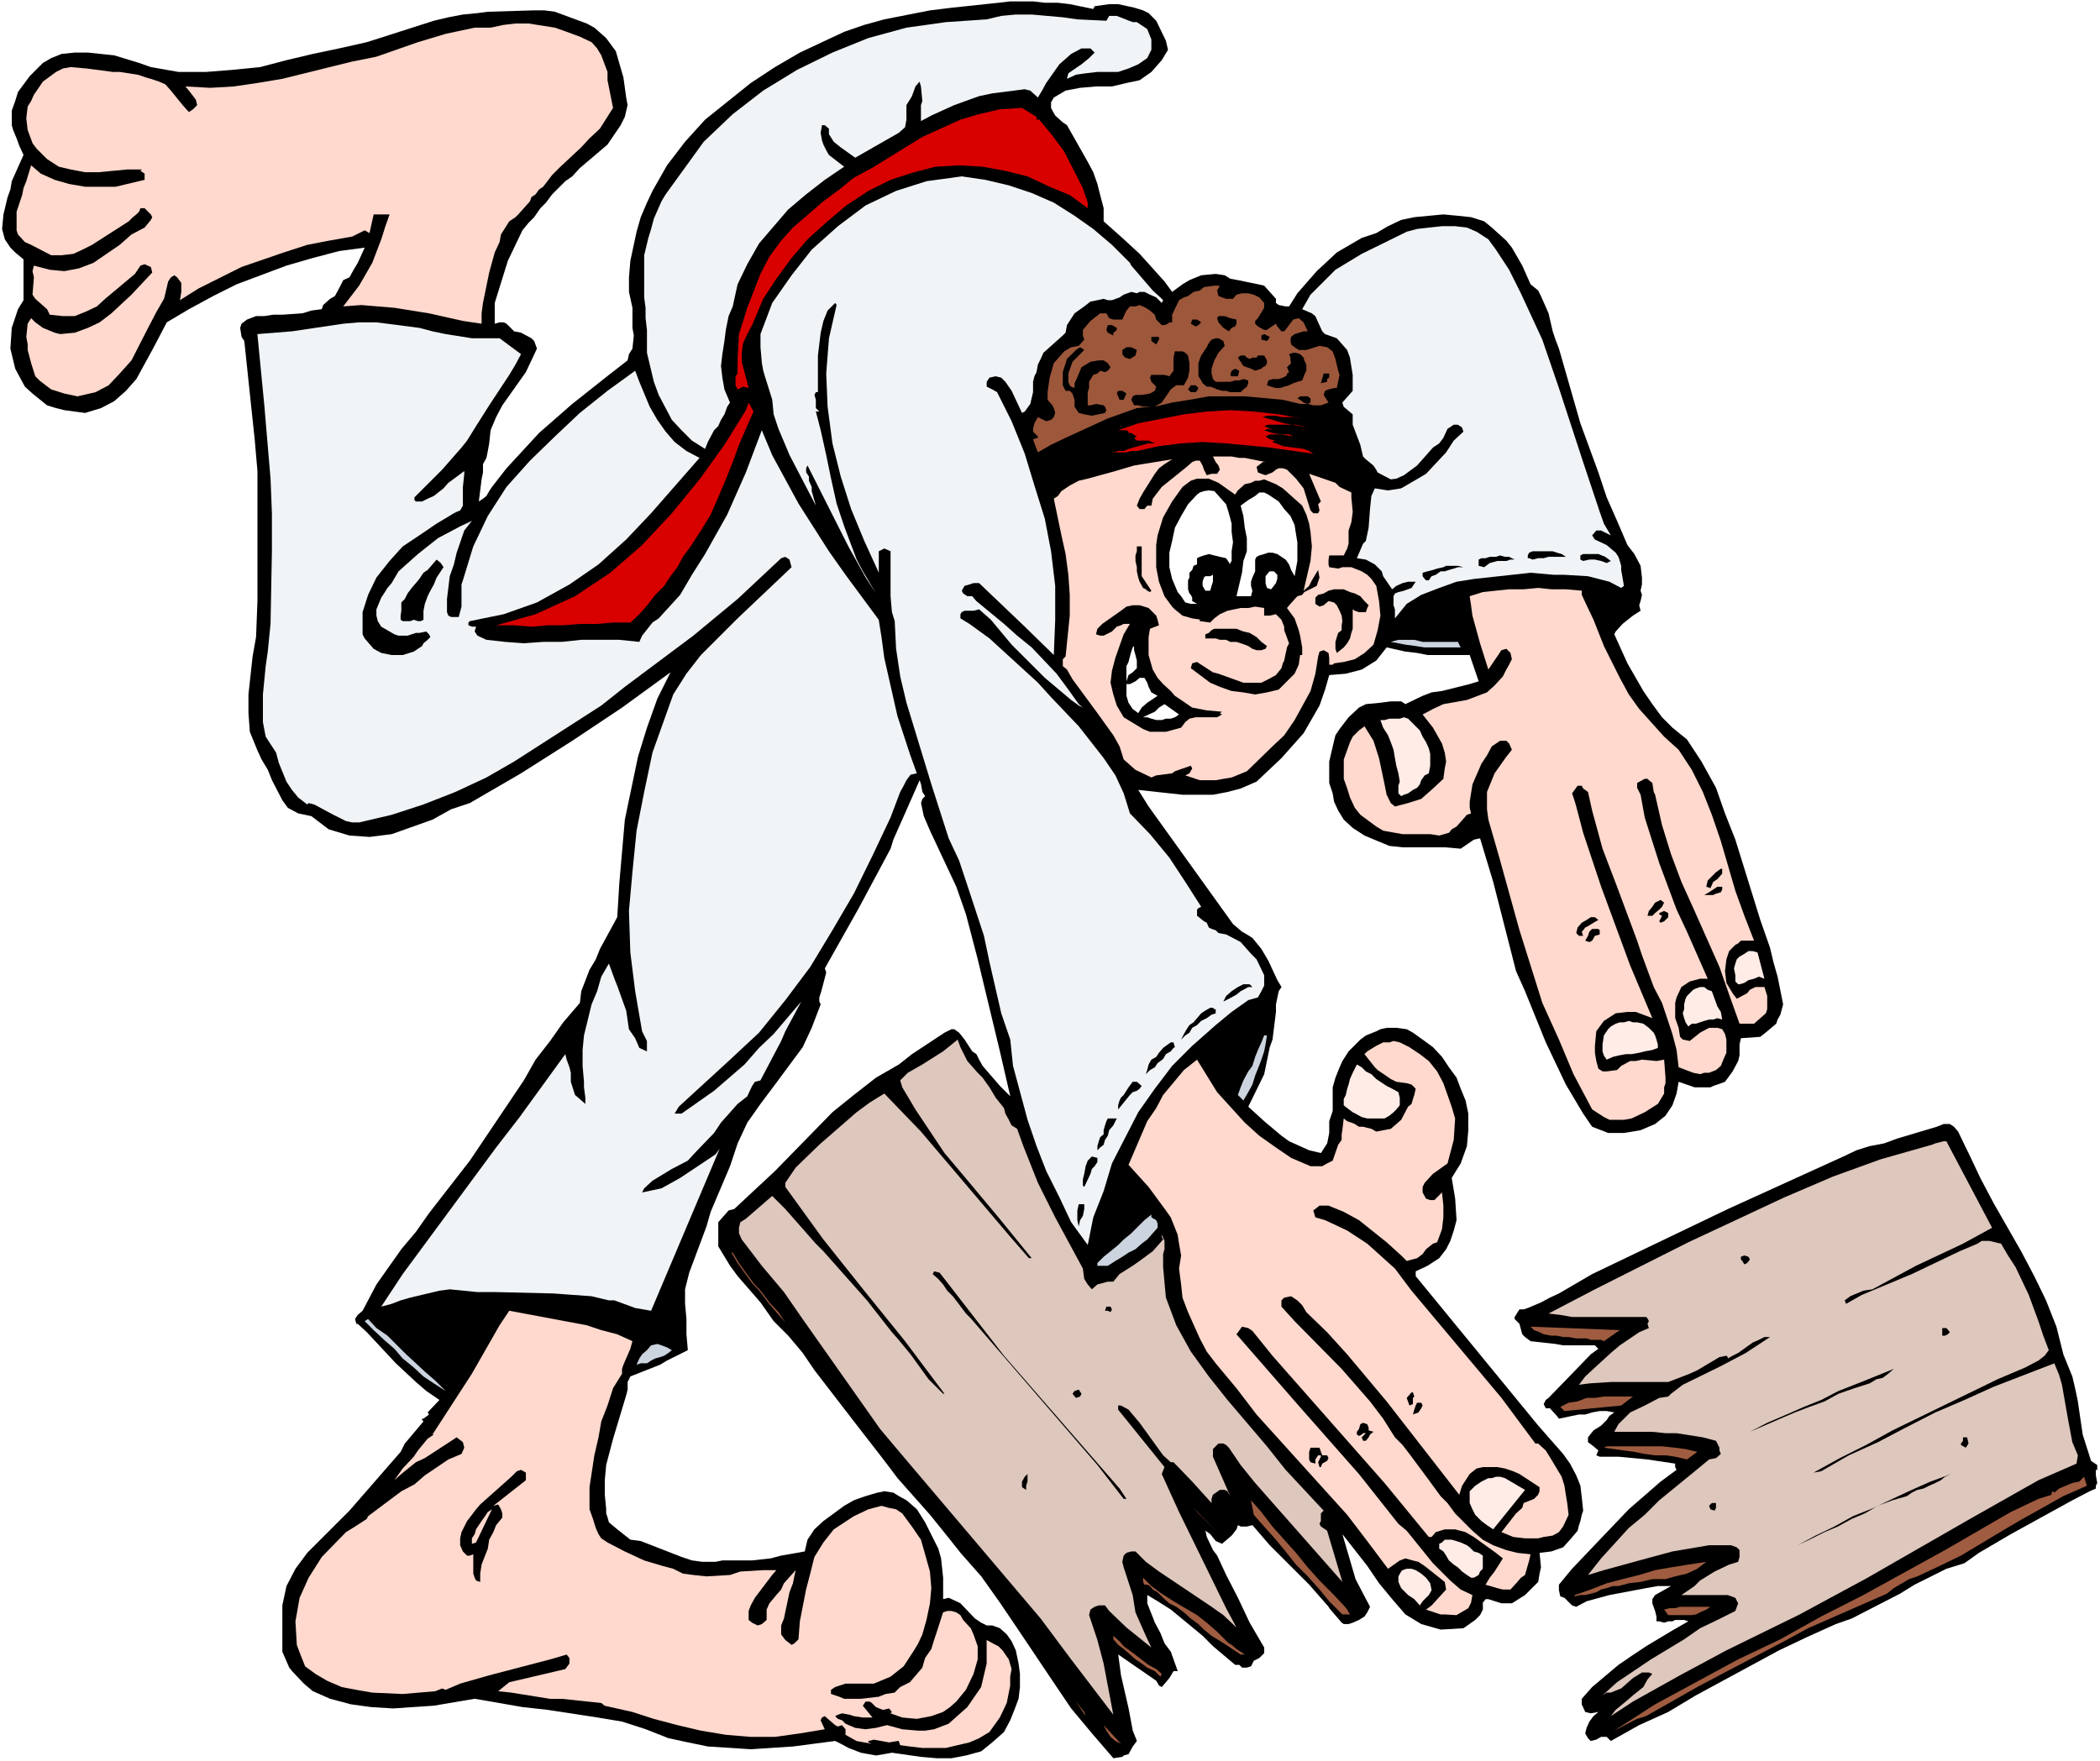 <?xml version="1.0" encoding="UTF-8" standalone="no"?>
<svg
   version="1.0"
   width="129.766mm"
   height="108.85mm"
   id="svg112"
   sodipodi:docname="Martial Arts 28.wmf"
   xmlns:inkscape="http://www.inkscape.org/namespaces/inkscape"
   xmlns:sodipodi="http://sodipodi.sourceforge.net/DTD/sodipodi-0.dtd"
   xmlns="http://www.w3.org/2000/svg"
   xmlns:svg="http://www.w3.org/2000/svg">
  <rect width="100%" height="100%" fill="#333333" stroke="none"/>
  <sodipodi:namedview
     id="namedview112"
     pagecolor="#ffffff"
     bordercolor="#000000"
     borderopacity="0.25"
     inkscape:showpageshadow="2"
     inkscape:pageopacity="0.0"
     inkscape:pagecheckerboard="0"
     inkscape:deskcolor="#d1d1d1"
     inkscape:document-units="mm" />
  <defs
     id="defs1">
    <pattern
       id="WMFhbasepattern"
       patternUnits="userSpaceOnUse"
       width="6"
       height="6"
       x="0"
       y="0" />
  </defs>
  <path
     style="fill:#ffffff;fill-opacity:1;fill-rule:evenodd;stroke:none"
     d="M 0,411.403 H 490.455 V 0 H 0 Z"
     id="path1" />
  <path
     style="fill:#000000;fill-opacity:1;fill-rule:evenodd;stroke:none"
     d="M 5.494,36.196 4.525,34.095 3.878,32.318 3.07,30.379 2.747,29.247 v -3.393 l 0.808,-2.262 0.646,-2.101 2.747,-3.717 3.07,-3.07 1.939,-1.131 2.424,-0.97 3.07,-0.323 h 3.07 l 6.141,0.646 5.818,1.777 2.747,0.97 6.464,1.131 h 6.464 l 6.141,-0.485 6.464,-0.646 6.141,-1.616 6.141,-1.454 6.141,-1.293 6.464,-1.454 3.07,-0.97 12.605,-4.04 3.394,-0.808 3.394,-0.646 3.394,-0.323 2.424,-0.323 10.504,-0.323 h 2.747 l 2.424,0.323 7.434,2.747 1.778,0.97 2.747,2.424 2.262,3.07 1.778,6.14 0.646,4.686 0.323,1.777 -0.646,2.747 -0.97,1.939 -3.07,4.524 -6.464,5.494 -1.778,1.939 -1.616,1.131 -3.07,3.07 -1.454,1.939 -1.293,1.293 -1.454,2.101 -1.293,1.293 -1.454,1.777 -3.394,7.11 -1.616,5.171 -1.454,4.686 v 2.747 2.101 l 1.131,-0.323 h 0.97 l 0.646,0.323 1.778,1.777 1.616,0.323 2.424,1.293 0.646,0.646 0.646,1.777 -2.586,5.494 -5.494,7.756 -1.454,2.747 -1.293,3.07 -0.323,3.07 -0.323,1.777 -0.323,1.616 -0.808,1.454 v 1.939 l -0.323,1.616 -0.646,5.171 0.97,-0.646 0.808,-0.646 0.646,-1.131 0.646,-0.97 3.394,-4.363 7.595,-8.241 7.757,-6.787 8.565,-6.787 4.363,-3.393 0.323,-1.454 0.808,-1.293 0.323,-3.07 -0.323,-1.777 v -4.686 l -0.808,-3.717 v -3.393 l 0.323,-3.878 1.454,-6.787 0.97,-3.393 1.454,-3.393 1.293,-2.747 3.394,-5.979 4.202,-5.494 4.686,-5.171 10.666,-8.564 5.656,-3.717 5.818,-3.393 10.342,-4.848 4.686,-1.616 4.686,-1.293 10.666,-2.101 5.333,-0.646 10.666,-1.131 2.747,-0.323 h 5.333 l 2.747,0.323 h 3.07 l 2.747,0.323 5.494,1.131 0.323,-0.646 3.394,-0.485 h 2.101 l 3.717,0.808 2.101,0.646 1.293,0.646 1.778,1.777 2.262,4.686 0.485,2.101 -1.454,2.424 -2.424,2.747 -2.747,1.939 -3.07,0.646 -3.394,0.808 h -3.717 l -3.717,0.323 -3.394,0.646 -2.747,1.616 -0.646,1.131 v 1.293 l 0.323,0.646 0.646,1.131 1.778,1.616 0.97,0.646 4.848,8.564 1.293,2.424 0.97,2.747 0.646,2.585 0.808,3.07 v 3.07 l 4.363,3.878 4.04,3.717 5.818,6.464 1.778,2.424 2.424,-1.777 1.616,-0.97 2.747,-1.131 3.394,-0.323 2.101,0.323 1.293,0.808 1.778,0.323 4.686,0.97 1.454,0.323 1.293,1.454 1.454,1.616 v 0.97 l 0.646,0.485 1.616,0.323 h 0.808 l 1.939,-3.07 4.525,-5.171 4.686,-4.363 5.818,-3.393 3.394,-1.131 2.747,-1.616 3.07,-1.454 3.07,-0.646 6.787,-0.646 3.394,0.323 3.07,0.323 3.07,0.97 1.778,1.454 3.394,3.07 1.293,1.616 2.424,4.201 1.939,4.363 1.778,1.454 0.646,1.293 1.778,4.04 0.97,4.201 0.646,1.939 0.808,2.101 5.01,17.451 4.202,11.473 1.939,5.817 2.424,5.494 2.424,5.656 1.616,2.101 1.454,2.747 0.323,2.747 v 1.616 l -0.323,1.454 0.323,0.97 -0.323,1.454 -0.323,0.97 0.323,1.293 -1.778,1.131 -2.424,1.939 -1.616,1.777 -0.323,0.646 3.07,6.787 3.717,6.464 2.101,3.07 2.262,3.07 2.424,2.424 3.394,2.747 3.394,5.171 3.394,6.14 2.101,5.979 2.424,6.14 5.818,18.744 2.262,6.464 0.808,3.393 0.97,3.393 0.97,4.848 0.323,1.616 -0.646,2.424 -0.646,1.131 -0.323,0.97 -2.101,1.777 -1.616,1.293 -4.525,0.323 -0.323,1.454 v 1.293 1.293 l -0.323,1.293 -1.293,2.424 -1.778,2.424 -1.778,0.646 -0.97,0.323 -0.646,0.323 h -3.717 l -3.717,-1.293 -0.485,2.747 -0.97,2.747 -0.646,0.97 -0.97,1.454 -2.424,1.939 -3.394,1.454 -3.878,0.646 h -1.939 -1.778 l -1.616,-0.646 -2.101,-0.808 -2.101,-3.07 -4.04,-6.787 -4.686,-9.857 -4.848,-11.957 -2.101,-4.686 -5.333,-20.845 -3.07,-10.18 -1.454,0.323 -3.07,2.101 -3.717,-0.323 h -9.858 l -3.07,-0.323 -2.747,-1.131 -3.07,-1.293 -2.747,-1.777 -2.101,-1.939 -1.293,-2.101 -0.97,-2.101 -0.323,-1.939 -0.808,-2.424 v -2.262 -2.747 l 1.131,-4.848 0.323,-1.293 0.97,-1.454 2.101,-2.747 2.424,-2.262 1.616,-0.808 3.394,-0.323 2.424,-0.323 h 1.293 1.131 l 0.97,0.646 4.04,-1.939 2.101,-0.808 2.424,-0.323 6.464,-1.616 2.101,-0.646 -2.101,-6.14 h -9.858 l -2.424,-0.485 -2.747,-0.323 -4.363,-0.97 -2.424,3.07 -3.394,2.101 -3.717,0.97 -3.878,0.323 -0.97,3.393 -1.293,3.717 -3.717,6.464 -5.171,5.817 -5.818,5.494 -3.717,1.616 -3.07,0.808 -3.394,0.646 h -3.717 -3.394 l -10.342,-1.131 2.424,3.878 19.715,27.47 2.101,1.777 1.131,0.646 1.293,0.808 2.101,2.585 1.616,2.747 2.101,4.524 0.97,1.616 -0.646,0.97 -0.646,3.07 v 1.777 l -0.808,6.464 -0.646,1.777 -1.293,6.302 -3.717,7.595 3.717,3.393 4.04,3.393 1.778,1.293 4.686,2.101 2.747,0.646 1.454,-2.262 0.485,-2.424 v -2.747 l 0.808,-2.424 v -2.747 -2.747 l 0.646,-2.262 0.97,-2.424 0.646,-1.454 1.454,-2.262 2.747,-2.747 1.293,-0.97 2.424,-0.97 0.97,-0.485 1.454,-0.323 h 2.262 l 2.424,0.323 1.454,0.808 2.262,1.616 2.424,1.777 2.101,2.262 1.616,2.424 1.778,2.424 0.97,2.585 1.131,2.747 0.646,3.07 v 3.878 l -0.323,3.717 -1.454,4.04 -2.101,3.393 0.808,4.848 0.323,5.009 -0.646,2.424 -0.808,2.424 -0.97,1.939 -1.616,2.101 -2.747,1.777 -2.747,1.293 v 1.131 l 28.603,34.903 5.818,6.625 1.616,2.262 1.454,2.747 0.97,2.424 0.323,2.747 0.323,3.07 -0.323,0.97 -0.323,1.454 -0.323,0.97 -0.323,1.293 -1.778,2.101 -1.616,1.777 -2.747,0.97 -2.747,0.323 0.323,3.393 -0.323,1.454 -0.323,1.939 -3.07,3.07 -3.07,1.939 h -2.424 l -3.07,-0.97 h -0.646 l -0.646,0.808 v 1.616 l -0.646,1.293 -1.131,1.131 -2.747,1.939 -5.333,0.323 -4.525,-1.293 -3.717,-2.262 -3.07,-3.555 -3.07,-3.717 -2.747,-4.04 -2.909,-3.717 -2.909,-3.717 3.07,10.503 2.101,4.04 1.293,2.424 -0.646,1.293 -0.646,0.97 -1.293,0.808 -1.454,0.646 -0.97,0.323 h -1.131 l -0.485,-0.323 -2.909,-3.393 -0.162,-0.323 -4.525,-5.171 -9.211,-9.211 -4.04,-4.686 -1.293,0.323 h -1.454 l -0.646,-0.323 -0.323,0.97 -1.131,1.454 -2.262,1.939 -1.454,-0.646 -1.293,-1.616 -1.131,-0.808 0.323,1.454 1.454,3.07 0.97,1.293 2.101,4.524 2.747,5.332 2.747,5.817 3.394,5.817 v 1.293 l -1.131,1.131 -1.293,0.646 -0.646,1.293 -0.97,0.323 h -1.131 l -0.646,-0.646 h -0.97 l -5.171,-4.363 -2.424,-2.424 -7.434,-6.14 -3.07,-1.939 -2.424,-1.454 v 1.939 l 1.778,4.524 1.293,2.424 0.97,2.424 1.454,1.939 1.616,4.524 h -0.97 l -0.97,1.616 -0.808,0.97 -0.97,1.131 -0.646,-0.323 -0.646,-1.131 -8.888,-6.14 0.646,4.848 1.778,7.756 0.97,5.171 0.97,2.424 -0.97,1.293 -0.97,1.777 -1.131,0.323 -0.323,0.323 -2.101,0.323 -5.01,-5.817 -4.848,-5.817 -4.363,-6.464 -8.242,-12.281 -4.04,-5.979 -4.363,-6.14 -4.848,-5.494 -2.424,-3.07 -4.686,-5.817 -7.595,-8.564 -1.939,-2.585 -2.101,-2.747 -6.141,-7.918 -9.211,-11.957 -2.747,-4.04 -3.394,-4.04 -3.394,-3.393 -3.07,-4.363 -5.333,-6.14 -1.778,-2.424 -2.747,-4.524 v -5.656 l 2.424,-2.747 1.293,-0.323 9.534,-8.887 13.413,-13.735 5.01,-4.04 5.171,-4.04 5.333,-3.07 3.07,-2.424 7.595,-5.009 1.616,-0.808 h 0.646 l 1.131,0.808 1.293,1.616 1.778,2.747 0.97,0.646 0.646,1.293 0.808,1.454 4.04,4.686 2.424,2.424 -2.424,-10.503 -5.171,-21.491 -2.747,-10.503 -2.262,-6.464 -6.141,-13.089 -1.454,-3.393 -0.646,-3.07 0.323,-0.97 0.646,-0.646 -0.646,-0.97 -0.323,-1.777 -0.323,-0.97 -1.778,4.04 -4.363,9.857 -0.646,2.101 -7.434,13.897 -7.918,14.058 0.323,0.97 -0.97,3.717 -0.323,1.131 -0.323,0.97 v 0.97 l 0.323,0.646 -2.101,5.494 -2.101,4.524 -6.464,8.726 -3.394,4.524 -3.07,4.363 -2.262,4.848 -1.778,5.332 -4.525,10.665 -0.97,3.393 -4.04,10.826 -0.97,3.878 v 3.393 l 0.323,3.555 v 3.555 l 0.323,3.717 -4.848,2.424 -1.616,0.97 -6.949,2.747 -0.646,1.293 v 1.777 l -0.323,1.293 -3.07,10.18 -1.616,6.14 -0.323,3.555 v 3.393 l 0.323,3.393 v 0.97 l 0.323,0.97 0.323,1.131 1.939,1.616 3.07,2.424 2.424,0.323 9.534,3.717 2.424,0.808 2.424,0.323 h 3.07 l 1.616,-0.323 h 6.949 l 4.363,-0.485 2.424,-0.646 3.717,-0.646 1.778,-0.323 0.646,-2.747 1.616,-2.424 2.101,-1.939 4.848,-3.555 2.262,-1.293 2.747,-0.97 2.747,-0.808 1.616,-0.323 2.101,0.323 1.293,0.808 1.778,0.97 2.424,2.101 1.939,3.07 3.07,6.14 0.646,2.262 0.485,4.524 v 2.747 2.262 l 1.293,-0.323 1.778,0.808 0.97,0.485 3.394,3.555 1.454,0.97 1.293,0.646 h 1.293 l 1.778,0.646 1.616,1.454 1.131,1.616 0.97,2.101 0.646,3.07 0.323,2.424 v 3.07 l -0.323,2.747 -0.97,2.585 -0.97,2.424 -1.454,2.747 -2.747,2.424 -2.586,2.101 -3.555,0.97 -3.394,0.646 h -3.394 l -3.717,-0.323 -6.787,-0.97 -1.778,0.323 -1.939,0.323 -1.778,-0.323 -1.778,-0.323 -2.909,-1.131 -1.778,-0.97 -1.293,-0.646 -9.858,1.293 -9.858,0.646 -4.848,-0.323 -5.171,-0.323 -4.686,-0.97 -4.525,-0.97 -5.333,-2.101 -5.494,-1.777 -5.818,-0.97 -11.635,-1.777 -5.818,-0.646 -11.15,-1.939 -9.534,1.616 -9.534,0.646 -5.171,-0.323 -4.686,-0.646 -4.848,-1.293 -4.04,-1.777 -2.101,-1.777 -2.747,-2.909 -0.646,-0.808 -1.616,-3.717 v -2.909 -3.232 -3.07 -1.616 l 0.97,-4.524 2.101,-4.04 2.747,-3.717 6.464,-6.464 3.394,-3.393 11.958,-13.735 0.97,-1.939 4.363,-5.171 -0.323,-0.323 v -0.323 h 0.323 l 1.293,-0.97 -0.323,-0.485 2.747,-2.909 -3.07,-2.101 -2.424,-2.101 -4.686,-4.363 -6.787,-7.271 -2.101,-1.939 h -0.323 l -0.323,-1.131 0.646,-0.97 1.131,-0.97 3.232,-6.14 5.818,-8.241 3.394,-4.04 3.07,-4.363 9.534,-12.281 12.605,-18.744 2.747,-4.848 3.394,-4.363 3.07,-4.363 3.878,-4.524 0.323,-2.747 1.939,-5.009 1.454,-2.424 0.97,-2.424 4.04,-7.433 0.485,-7.918 0.646,-7.433 0.646,-7.433 3.07,-14.704 2.101,-6.787 2.424,-6.787 3.07,-6.14 -11.312,8.241 -11.635,7.756 -11.958,7.595 -11.958,6.948 -4.363,1.454 -4.363,2.424 -9.534,3.393 -5.171,0.646 -4.686,-0.323 -4.848,-1.454 -4.04,-3.07 -3.07,-0.646 -2.424,-1.293 -1.293,-1.777 -2.424,-4.686 -0.97,-2.424 -1.454,-2.424 -0.97,-2.101 -1.778,-4.363 -0.323,-4.363 v -4.363 l 0.97,-8.887 0.808,-4.524 0.323,-8.403 v -15.351 -15.028 l -0.646,-7.433 -0.808,-7.595 -1.616,-15.351 -0.646,-0.97 -0.323,-2.101 0.323,-0.97 1.293,-0.97 2.101,-0.808 h 1.939 l 2.101,-0.323 h 2.101 l 4.686,-0.323 2.101,-0.646 2.424,-0.323 0.323,-0.97 1.616,-1.454 1.131,-0.646 1.293,-2.424 0.646,-1.293 1.454,-0.646 0.97,-1.777 0.97,-1.616 1.616,-3.555 -5.979,0.808 -6.141,1.616 -6.141,1.777 -11.635,4.363 -5.494,2.747 -5.656,3.07 -5.171,3.07 -3.394,6.464 -3.717,6.787 -2.424,2.747 -2.747,2.424 -3.07,1.616 L 19.877,96.468 17.453,96.145 15.029,95.822 13.09,95.337 10.989,94.691 7.595,91.944 5.818,90.328 4.848,88.55 3.555,86.126 2.424,81.44 2.747,76.593 4.202,72.23 5.494,70.129 V 60.595 L 3.555,58.98 2.424,57.848 1.131,55.909 0.485,53.486 0.808,50.092 1.778,46.053 2.424,44.275 2.747,42.336 Z"
     id="path2" />
  <path
     style="fill:#ffd9cd;fill-opacity:1;fill-rule:evenodd;stroke:none"
     d="m 7.272,38.62 2.262,1.939 3.232,1.454 3.394,0.97 3.717,0.646 h 3.394 3.717 l 6.787,-1.616 V 40.559 l -0.97,-0.646 0.323,-0.323 h -3.394 l -3.394,0.323 -3.394,0.323 H 19.877 L 16.483,39.589 13.736,38.943 10.989,37.165 8.565,34.741 7.595,33.449 6.464,30.379 6.141,27.632 6.464,24.885 7.272,23.592 7.918,22.138 l 2.101,-3.07 3.07,-2.262 1.616,-0.808 1.778,-0.323 3.717,0.323 6.141,0.808 h 1.616 l 4.202,0.646 1.939,0.646 1.131,0.323 1.939,0.646 1.454,0.646 1.293,1.454 2.747,3.393 1.454,1.616 0.97,-0.646 0.97,-0.97 -0.323,-1.293 -1.616,-2.101 -0.808,-0.97 5.818,0.323 5.494,-0.323 5.494,-0.808 5.818,-0.97 16.322,-4.04 5.656,-1.131 9.696,-3.393 6.464,-1.939 6.787,-1.454 h 3.717 l 3.07,-0.646 2.747,-0.323 h 3.07 l 6.141,0.97 2.747,0.97 3.07,1.131 2.747,1.293 1.293,1.454 0.97,1.616 1.454,3.878 v 1.939 l 1.293,6.464 -3.07,4.848 -2.424,2.262 -1.939,2.101 -4.848,4.524 -1.939,1.939 -2.101,2.747 -0.97,0.646 -0.808,1.131 -0.97,0.646 -0.323,0.97 -2.747,3.07 -0.646,0.646 -1.454,0.97 -1.939,3.07 -0.323,1.777 -1.131,2.424 -1.293,4.686 -1.454,7.11 -0.323,2.424 v 2.424 l -4.363,-0.646 -7.918,-1.777 -8.08,-1.293 -7.757,-0.646 -4.202,0.323 3.717,-4.848 3.07,-5.332 2.101,-5.494 0.97,-3.07 0.97,-2.747 h -3.717 l -0.97,4.363 -1.131,-0.646 -2.909,1.454 -5.494,0.97 -5.01,0.97 -5.494,1.777 -9.858,3.393 -10.019,5.009 -4.363,2.747 0.323,-1.939 v -2.101 l -0.97,-1.293 -0.646,-0.485 -0.808,0.485 -0.646,0.97 -0.646,2.747 -0.323,1.293 -1.778,3.07 -1.939,3.717 -3.878,7.595 -2.747,3.07 -2.586,2.747 -3.07,1.616 L 18.099,92.59 15.029,91.944 11.958,90.974 10.666,90.004 9.211,88.873 8.242,87.904 7.272,84.834 6.464,81.763 v -1.293 l -0.323,-1.777 0.323,-3.07 0.808,-1.293 0.97,0.97 1.778,1.293 2.747,1.131 1.293,0.323 3.394,-0.323 3.07,-1.131 2.747,-1.293 2.747,-2.101 4.686,-4.363 4.848,-5.171 -0.323,-1.293 -1.454,-0.646 -0.97,0.323 -1.293,1.939 -6.949,5.817 -1.939,1.777 -2.747,1.293 -2.424,0.97 H 14.706 L 11.635,73.522 10.989,72.23 8.242,69.806 7.595,68.836 7.918,64.797 7.595,63.342 7.918,62.05 l 3.717,0.97 3.394,0.323 3.394,-0.646 3.394,-1.293 6.141,-4.201 2.747,-2.424 3.07,-1.616 1.454,-1.777 0.323,-0.646 -0.323,-0.646 -1.131,-1.131 -0.323,-0.323 h -0.97 l -0.323,0.808 -0.646,0.646 -0.808,0.646 -0.97,0.97 -8.565,5.494 -2.262,1.131 -2.101,0.97 -2.747,0.323 H 11.958 L 7.272,57.202 5.818,56.556 4.202,54.778 3.878,53.809 v -2.424 -1.939 l 1.293,-3.878 0.323,-1.616 0.646,-1.616 z"
     id="path3" />
  <path
     style="fill:#f0f4f7;fill-opacity:1;fill-rule:evenodd;stroke:none"
     d="m 60.115,78.047 8.08,-0.646 11.958,-1.777 3.717,-0.323 h 4.04 l 10.019,1.293 3.07,0.808 3.07,0.646 6.141,0.97 h 3.07 3.394 l 5.01,3.717 -1.293,2.424 -1.454,2.424 -4.686,7.11 -3.07,4.848 -2.101,3.393 -1.293,1.616 -4.525,5.171 -3.394,3.393 -3.07,3.07 v 0.646 l 0.323,0.323 h 1.454 l 1.293,-0.646 1.454,-0.646 2.262,-1.777 1.131,-1.293 2.424,-1.777 1.293,-0.97 v 0.646 l -0.323,3.07 v 0.808 1.939 1.131 0.485 l -0.646,1.131 -0.808,0.323 -0.646,0.323 -4.04,2.424 -4.04,2.747 -3.878,2.585 -3.07,3.393 -3.07,3.878 -1.939,4.04 -1.293,4.04 v 5.171 l 0.485,0.97 2.101,2.424 1.778,0.97 2.424,0.485 h 2.586 l 2.586,-0.808 1.939,-1.293 0.323,-0.646 0.97,-0.808 0.646,-0.646 -0.323,-0.646 -0.646,-0.646 -1.616,0.323 H 97.121 l -0.97,0.323 -0.97,0.323 h -2.101 l -0.97,-0.323 -3.07,-1.777 -0.808,-1.293 -0.323,-1.293 v -1.454 l 1.131,-2.747 0.646,-0.97 0.808,-1.293 0.97,-1.131 1.616,-2.747 4.525,-4.04 4.686,-3.717 5.171,-2.747 2.747,-1.293 -1.778,2.262 -1.778,5.171 -0.646,2.747 -0.97,2.747 -0.646,5.332 v 3.07 l 0.323,0.808 0.646,0.323 h 1.778 l 0.646,-2.424 v -0.97 -1.131 -0.97 -0.97 -1.131 l 0.323,-0.97 2.424,-7.918 3.394,-7.11 4.363,-6.787 5.494,-6.14 5.818,-5.656 5.818,-5.494 6.464,-5.171 6.464,-4.686 0.97,2.585 2.424,5.817 1.778,3.07 1.939,2.747 2.101,2.424 2.747,2.101 3.07,1.616 -11.312,12.927 -5.818,6.14 -6.464,5.817 -6.787,4.686 -7.595,4.201 -7.757,2.747 -7.918,1.616 -0.323,0.323 v 0.646 l 0.808,0.323 h 0.97 l -0.323,1.131 0.646,0.97 2.101,0.97 4.363,0.485 4.363,0.323 4.525,-0.323 h 4.363 l 4.525,-0.485 h 8.888 l 4.686,0.485 0.646,-1.454 2.424,-3.07 1.454,-0.97 5.01,-5.494 2.747,-4.686 3.07,-4.848 5.171,-9.211 4.363,-9.857 3.717,-9.857 2.424,5.817 3.07,5.656 3.07,5.656 7.11,11.15 3.878,5.494 7.757,10.503 0.646,4.04 0.646,4.848 3.07,13.573 2.909,8.887 1.616,4.524 -1.454,0.323 -0.97,1.293 -0.646,1.293 -0.808,1.454 -2.262,5.979 -4.202,8.887 -4.363,8.887 -5.01,8.564 -5.171,8.564 -5.818,7.756 -6.141,7.595 -7.11,6.625 -11.635,10.665 -0.97,1.616 h 1.616 l 7.595,-5.332 7.11,-6.14 3.394,-3.878 3.394,-3.232 6.464,-7.595 -3.717,6.948 -0.97,2.262 -4.848,9.211 -1.293,0.323 -0.646,0.97 -1.131,2.424 -2.262,1.777 -3.878,4.363 -1.616,2.424 -4.202,4.363 -1.939,2.101 -3.717,1.939 -4.525,2.747 -1.939,1.777 -0.485,0.97 4.525,-0.97 4.363,-2.424 8.242,-5.494 0.97,-1.293 -15.998,37.812 -3.717,-0.646 -4.848,-1.777 h -1.293 l -4.04,-0.97 -4.525,-0.323 -4.363,-0.323 -13.413,-0.323 h -4.363 l -6.464,-0.646 -2.424,0.323 -6.787,1.616 -2.262,0.646 -2.101,0.808 -2.424,0.646 5.01,-7.595 21.816,-29.571 5.494,-7.11 10.666,-14.704 0.323,1.293 0.646,1.777 0.323,1.293 v 2.101 l 0.97,3.07 1.131,0.97 1.293,1.131 v -1.454 l -0.323,-2.424 v -1.293 l -0.323,-3.717 v -3.717 l 0.323,-3.393 1.778,-7.271 1.293,-3.07 0.97,-3.393 1.778,-3.07 0.646,1.777 0.646,1.777 0.646,1.616 1.454,4.04 0.646,1.777 0.646,4.363 1.454,2.101 0.97,2.262 1.778,0.808 v -0.97 -1.454 l -1.131,-2.262 -1.616,-9.372 -1.131,-9.049 -0.323,-9.695 0.808,-9.049 0.97,-9.695 1.778,-9.049 1.939,-9.211 4.848,-13.573 3.07,-4.848 3.394,-4.363 8.565,-8.564 12.605,-11.957 -0.485,-1.777 -0.97,-0.646 -0.97,0.323 -5.171,4.848 -5.01,4.686 -10.342,8.564 -15.998,11.958 -5.494,4.363 -20.362,13.089 -6.464,3.717 -7.272,3.393 -7.434,2.909 -7.434,2.424 -7.595,1.777 h -1.616 l -1.454,-0.323 -1.616,-0.808 -1.293,-0.646 -4.525,-2.424 -1.293,-0.323 -0.323,0.323 -2.101,-1.616 -1.454,-1.777 -1.293,-1.939 -1.778,-4.363 -0.646,-2.424 -2.424,-3.717 -0.646,-3.393 v -3.07 -3.393 l 0.646,-6.625 0.485,-3.393 0.646,-6.464 0.323,-16.967 v -8.887 L 63.186,111.819 61.731,94.691 Z"
     id="path4" />
  <path
     style="fill:#ffd9cd;fill-opacity:1;fill-rule:evenodd;stroke:none"
     d="m 85.648,354.847 0.323,-0.646 7.757,-5.817 3.07,-1.616 2.424,-2.101 5.494,-3.717 3.07,-1.293 0.646,-1.454 -0.323,-1.293 -1.454,-1.131 -3.717,2.424 -3.717,2.424 -2.101,0.97 -3.394,2.747 -1.616,1.454 1.939,-2.747 2.586,-2.747 0.97,-1.454 2.262,-2.747 1.454,-0.97 h -0.323 l 9.211,-14.22 6.464,-11.311 2.262,-3.393 18.099,3.393 3.394,1.131 3.717,0.97 3.555,1.616 -0.485,1.777 -1.616,3.717 -0.323,0.97 v 1.131 l -2.101,3.393 -1.293,4.04 -1.454,3.717 -0.646,3.717 -0.97,4.201 -1.131,7.433 v 5.171 l 0.808,2.262 0.646,2.101 0.646,1.454 0.646,0.97 1.454,0.97 4.04,2.101 4.525,2.101 4.363,1.293 2.424,0.646 2.262,1.131 2.424,0.323 3.07,0.323 5.494,-0.323 2.424,-0.808 5.333,-0.323 h 3.07 l -0.97,1.131 -4.04,5.332 -0.97,1.777 -0.485,1.293 v 2.101 l 0.808,0.646 1.293,0.646 0.97,-0.323 1.131,-0.97 v -2.424 l 0.646,-1.454 1.616,-1.939 1.131,-1.293 0.646,-1.454 2.747,-3.07 -0.323,1.454 -0.323,1.616 -0.808,2.101 -1.293,6.14 -0.646,1.616 v 2.101 l 0.97,1.293 1.454,1.131 0.646,-0.323 0.97,-0.97 0.323,-4.201 1.454,-7.433 0.97,-3.717 0.97,-3.878 2.101,-3.393 2.424,-3.07 4.686,-3.07 3.394,-1.616 3.07,-0.808 1.778,0.485 1.616,0.323 1.454,0.97 2.262,3.07 2.101,3.07 0.97,3.393 1.131,4.04 0.323,3.878 -0.323,3.555 -0.808,3.878 -0.97,3.393 -0.97,2.101 -0.97,1.616 -2.424,3.717 -3.07,2.424 -3.878,1.616 h -4.04 -0.97 -1.616 l -2.424,0.808 -0.97,0.646 v 0.97 l 0.97,0.323 0.97,0.323 1.131,0.485 h 3.878 l 4.202,-0.485 1.616,-0.646 2.101,-0.323 1.293,-1.293 2.262,-1.131 2.909,-3.393 0.646,-2.262 1.454,-2.101 0.646,-2.101 0.646,-1.939 1.454,-4.524 0.97,-0.323 h 0.97 l 1.131,0.323 0.97,0.646 0.646,1.131 1.778,1.939 0.646,1.454 0.97,2.747 v 1.293 1.777 l -0.97,3.393 -1.778,3.717 -2.262,2.747 -1.454,1.293 -1.616,1.131 -2.747,0.97 -3.394,0.646 -3.394,-0.323 -2.747,-0.97 0.323,-0.323 -0.646,-0.808 -1.454,0.323 -1.616,-0.646 -0.97,-0.97 -0.485,-0.323 h -0.646 -0.323 l -0.646,0.97 2.262,2.747 h -2.262 l -2.101,-0.323 -0.97,-0.323 -1.778,-0.323 -0.97,0.323 -0.646,0.323 0.646,0.646 0.97,0.323 0.808,0.808 2.262,0.97 2.424,0.323 2.424,-0.323 1.293,-0.323 1.293,-0.323 3.555,0.97 3.717,0.323 h 1.616 l 2.101,-0.323 3.394,-1.293 4.363,-3.878 3.232,-4.686 1.293,-5.494 v -5.494 l 2.101,1.131 0.646,0.323 0.97,0.97 1.454,2.101 0.646,2.262 -0.323,1.777 v 2.101 l -0.808,4.04 -1.616,3.393 -2.424,3.393 -2.424,1.454 -2.262,0.97 -5.494,1.293 h -5.494 l -2.747,-0.323 -2.424,-0.323 -0.323,-0.97 h -0.323 l -1.939,0.323 -3.555,-0.646 -1.293,0.323 v 0.323 l 0.808,0.323 -1.778,-0.323 -1.778,-0.323 -2.586,-1.454 v -1.293 l -0.808,-0.97 -0.97,0.323 -0.646,-0.323 -2.424,-2.101 -0.646,0.323 -0.323,0.646 0.97,2.101 -5.818,0.97 -5.818,0.808 h -5.656 l -5.818,-0.485 -5.818,-0.97 -5.494,-1.293 -5.494,-1.454 -5.01,-1.616 -6.464,-1.454 -0.808,-0.646 -9.211,-0.97 h -2.747 l -9.05,-1.454 -3.07,-0.323 2.586,-2.101 13.09,-3.07 0.97,-1.293 v -1.293 l -0.646,-0.808 -3.878,1.131 -10.504,2.747 -3.717,0.97 -6.787,1.939 -3.394,1.454 -0.808,-0.323 -1.616,0.646 -7.595,0.646 -7.11,-0.323 -3.717,-0.646 -3.394,-0.646 -3.394,-1.454 -2.747,-1.616 -2.424,-1.777 -0.97,-2.424 -0.97,-2.585 -0.323,-5.494 0.97,-5.494 2.101,-4.686 3.07,-4.848 5.656,-5.817 2.101,-1.293 z"
     id="path5" />
  <path
     style="fill:#ccd5df;fill-opacity:1;fill-rule:evenodd;stroke:none"
     d="m 85.971,308.148 1.939,2.101 2.586,1.777 1.939,1.939 2.424,2.424 1.939,1.777 2.424,2.262 2.424,2.101 2.424,2.424 -2.747,-1.777 -2.424,-1.616 -2.262,-2.101 -2.586,-2.101 -1.939,-2.262 -2.424,-2.101 -2.424,-2.262 -2.101,-2.101 z"
     id="path6" />
  <path
     style="fill:#000000;fill-opacity:1;fill-rule:evenodd;stroke:none"
     d="m 94.536,139.935 0.646,-1.293 0.97,-1.293 0.97,-1.131 0.808,-0.97 0.97,-1.454 0.97,-0.646 1.131,-1.293 0.97,-1.131 0.97,0.808 0.646,0.97 -0.646,0.97 -0.97,1.454 -0.646,1.616 -0.808,1.454 -0.646,1.293 -0.646,1.777 -0.323,1.616 v 2.101 l -0.646,0.323 H 97.606 l -0.97,-0.323 -0.808,0.323 h -0.97 -0.808 l -0.485,-0.323 v -0.97 l 0.162,-1.131 v -0.97 -0.97 z"
     id="path7" />
  <path
     style="fill:#000000;fill-opacity:1;fill-rule:evenodd;stroke:none"
     d="m 119.422,344.99 0.646,-0.646 0.646,-0.646 0.97,-0.323 1.131,0.646 v 1.777 l -7.595,5.979 1.131,-0.323 0.646,1.131 0.323,0.97 v 0.97 l -1.454,1.777 -0.646,1.616 -0.97,1.777 -0.323,2.101 -0.646,1.616 -0.808,2.101 -0.323,2.101 v 1.939 l -0.97,-0.323 -0.323,-0.646 -0.323,-0.97 v -0.485 -4.04 l -0.808,0.323 h -0.646 l -0.646,-0.646 -0.323,-0.323 -0.646,-1.454 v -1.616 l 0.323,-1.454 0.646,-1.293 0.646,-1.293 1.131,-1.454 0.97,-1.293 0.97,-1.131 z"
     id="path8" />
  <path
     style="fill:#ffd9cd;fill-opacity:1;fill-rule:evenodd;stroke:none"
     d="m 114.897,352.585 -3.717,7.756 -0.97,0.323 v -1.293 l 0.646,-0.97 0.323,-1.131 0.646,-0.97 0.646,-0.97 0.808,-1.131 0.646,-0.97 z"
     id="path9" />
  <path
     style="fill:#d90000;fill-opacity:1;fill-rule:evenodd;stroke:none"
     d="m 174.205,95.822 0.646,-1.777 1.131,2.101 -1.778,4.04 -1.616,3.717 -1.454,4.04 -1.616,4.04 -1.778,4.201 -1.778,4.04 -2.262,3.717 -2.424,3.717 -1.778,2.424 -1.293,2.424 -1.616,2.101 -1.454,2.262 -2.101,2.101 -1.616,2.101 -2.101,2.424 -2.101,1.939 h -4.04 l -3.717,0.323 h -4.04 l -3.878,0.323 h -3.717 l -3.717,0.323 -4.04,-0.323 h -4.202 l 9.211,-2.585 9.211,-4.201 8.242,-5.494 7.434,-6.464 6.949,-7.433 6.464,-7.918 5.818,-8.079 z"
     id="path10" />
  <path
     style="fill:#ccd5df;fill-opacity:1;fill-rule:evenodd;stroke:none"
     d="m 152.065,314.288 1.454,-0.323 0.97,0.323 1.293,0.485 1.131,0.646 -0.808,0.646 -0.97,0.646 -0.97,0.323 -1.131,0.323 -0.97,0.485 -0.97,0.646 h -1.454 l -0.97,0.323 0.646,-1.454 0.646,-0.97 1.131,-0.97 z"
     id="path11" />
  <path
     style="fill:#f0f4f7;fill-opacity:1;fill-rule:evenodd;stroke:none"
     d="m 164.347,33.126 6.787,-6.464 7.11,-5.494 7.918,-4.848 8.242,-4.04 8.403,-3.393 8.888,-2.424 9.211,-1.293 9.534,-0.646 3.394,-0.808 3.394,-0.323 h 3.717 l 7.272,0.646 3.394,0.485 6.787,0.323 0.646,-1.131 h 0.646 1.131 l 3.717,1.454 h 0.97 l 2.424,1.616 0.97,2.424 v 0.97 1.454 l -0.97,1.939 -2.101,1.454 -2.262,0.97 -2.424,0.808 h -2.424 -2.424 l -2.747,0.323 -2.262,0.323 -2.101,0.97 0.323,-1.293 2.101,-1.454 0.97,-0.646 1.778,-1.454 1.293,-1.293 -0.97,-0.97 h -1.131 -0.97 l -2.424,1.293 -2.747,2.424 -3.07,4.363 -0.97,1.777 -0.97,1.616 -1.778,-1.616 -1.293,-0.323 -7.595,0.97 -3.07,0.646 -5.818,2.101 -5.333,2.424 -2.424,1.293 v -3.717 l 0.323,-0.97 -0.323,-3.393 -0.323,-1.131 -0.97,1.131 -0.808,2.262 -1.293,2.101 v 2.101 1.293 l -0.323,1.777 -1.454,1.293 -10.181,5.817 -3.394,-2.424 -1.616,-1.293 -1.131,-1.777 v -1.293 l -0.97,-0.808 h -0.646 l -0.323,1.777 0.323,1.777 0.323,0.97 0.646,1.293 0.646,1.131 3.555,2.747 -4.525,3.07 -4.363,3.393 -4.202,3.555 -6.787,7.918 -2.747,4.848 -2.262,4.686 -1.131,5.171 -0.97,2.262 -0.646,3.232 -0.323,2.585 -0.485,3.07 -0.323,2.747 0.323,2.747 0.485,2.747 1.293,3.07 -0.646,0.97 -0.646,1.777 -0.808,1.293 -0.646,1.454 -0.97,0.97 -1.454,2.747 -0.646,1.616 -3.07,-1.939 -2.424,-2.424 -2.262,-2.424 -1.454,-2.747 -1.616,-3.07 -1.131,-3.07 -1.616,-6.787 v -5.332 l -0.323,-2.747 v -2.424 l -0.323,-2.424 V 66.736 64.312 62.05 59.626 l 0.97,-4.04 0.646,-2.101 0.646,-2.424 1.778,-4.04 0.97,-1.616 z"
     id="path12" />
  <path
     style="fill:#9f5c40;fill-opacity:1;fill-rule:evenodd;stroke:none"
     d="m 171.134,292.636 1.454,2.424 1.616,2.262 1.778,2.424 1.939,2.101 1.778,2.424 2.101,2.262 1.616,2.424 1.778,2.262 -1.778,-2.262 -2.101,-2.424 -1.939,-2.262 -1.778,-2.424 -1.939,-2.101 -1.778,-2.424 -1.616,-2.262 -1.454,-2.424 z"
     id="path13" />
  <path
     style="fill:#d90000;fill-opacity:1;fill-rule:evenodd;stroke:none"
     d="m 172.265,87.257 v -3.393 l 0.323,-5.817 0.97,-3.07 0.97,-3.07 3.07,-7.918 2.101,-4.04 2.747,-3.717 2.747,-3.07 7.11,-6.14 3.717,-2.747 3.394,-2.747 4.202,-2.262 11.797,-7.271 8.888,-4.04 4.363,-1.293 4.848,-1.131 5.171,-0.323 3.394,2.101 v 0.646 h 0.646 l 3.07,3.717 2.747,3.717 4.363,8.564 1.131,3.393 v 1.293 l -4.202,-3.07 -4.686,-1.939 -5.171,-2.424 -5.171,-1.293 -5.333,-0.97 -5.494,-0.323 -5.494,0.323 -5.01,1.293 -5.494,1.777 -5.171,2.585 -5.171,3.393 -4.363,3.717 -4.686,4.201 -3.717,4.363 -3.555,4.848 -3.07,4.686 -2.586,6.14 -1.131,2.101 -0.97,2.101 -0.323,2.262 v 2.101 l 1.616,6.14 -1.293,-0.323 -1.293,0.646 -0.485,-0.97 v -2.101 z"
     id="path14" />
  <path
     style="fill:#dec7bd;fill-opacity:1;fill-rule:evenodd;stroke:none"
     d="m 180.345,279.385 3.07,3.07 7.11,8.079 1.778,1.777 10.181,11.473 5.818,7.433 1.293,1.454 3.07,3.717 4.202,5.817 3.394,3.393 h 0.323 l -9.211,-12.281 -9.534,-11.796 -9.534,-11.957 -8.888,-12.281 v -0.97 l 2.424,-3.555 5.494,-5.332 8.726,-7.595 3.07,-2.262 3.394,-2.101 8.565,8.887 20.846,24.561 4.363,5.009 h 0.646 l -7.757,-9.534 -8.242,-9.857 -4.363,-5.171 -6.787,-10.18 -3.07,-5.171 -0.485,-1.616 1.778,-1.777 3.394,-1.939 1.778,-1.131 3.07,-1.939 1.616,-1.293 1.778,-1.454 0.646,1.777 1.616,3.232 2.424,2.747 1.131,1.131 1.616,2.262 1.454,2.424 1.939,2.424 0.323,1.293 0.808,1.454 0.646,1.293 1.293,0.808 1.454,4.04 3.394,8.564 4.04,8.079 6.464,11.957 0.323,2.424 0.808,1.293 0.97,1.131 1.293,-1.131 2.424,-0.646 h 1.293 l 1.454,-1.777 3.07,-1.939 1.616,-1.131 3.07,-2.262 2.424,-2.747 -0.323,-0.646 v -0.485 l 0.646,1.454 v 1.939 l -0.323,1.131 v 3.07 l 0.646,7.11 2.424,6.464 3.394,6.14 4.202,5.817 4.363,5.494 9.211,10.826 4.363,5.494 8.888,9.534 -0.646,0.646 v 0.646 1.131 l -0.323,0.646 0.323,0.646 1.454,0.97 3.555,11.957 -20.362,-23.107 -3.394,-4.201 -2.747,-4.04 -0.646,-0.646 -0.646,-0.323 h -1.131 l -1.293,1.293 v 1.777 l 4.04,9.211 -0.646,-1.131 -0.646,-0.323 h -1.131 l -1.616,1.131 -0.323,0.97 v 0.97 l -4.525,-5.009 -4.363,-4.524 h -0.646 l -1.778,-1.616 -5.494,-7.595 -2.586,-3.07 -1.778,-0.97 h -0.646 v 0.97 l 10.827,13.412 -0.646,1.616 4.04,8.887 10.989,22.461 2.424,4.524 -3.07,-2.909 -2.747,-1.939 -12.282,-8.241 -3.07,-2.262 -2.424,-2.424 h -0.97 l -1.131,0.323 -0.646,0.646 -0.323,1.454 0.323,1.293 2.101,6.464 0.646,4.04 2.424,5.494 1.293,2.747 -5.818,-4.686 -4.04,-3.878 -0.97,-1.293 h -1.454 l -0.97,0.323 -0.97,0.646 -0.323,1.293 1.939,5.817 1.454,5.494 2.262,11.957 -9.858,-12.927 -7.11,-9.534 -32.32,-38.135 -5.171,-6.14 -18.099,-25.692 -4.363,-6.302 -5.171,-6.14 -4.686,-6.14 -0.646,-1.454 v -1.293 l 0.323,-1.293 1.293,-0.808 z"
     id="path15" />
  <path
     style="fill:#f0f4f7;fill-opacity:1;fill-rule:evenodd;stroke:none"
     d="m 224.624,41.205 5.494,0.808 5.494,1.293 5.333,1.777 5.171,2.262 4.848,3.07 4.363,3.07 4.363,3.717 4.202,4.201 0.323,0.646 5.01,5.817 1.778,1.616 0.646,0.646 -0.323,0.646 -1.293,-1.293 -1.454,-0.646 -1.293,-0.646 h -1.131 l -0.646,0.323 -1.293,-0.323 -1.778,0.646 -0.97,0.646 -1.778,0.646 h -0.97 l -0.97,-0.323 -1.454,0.323 -1.616,0.323 -1.454,1.131 -2.262,1.616 -1.778,2.747 -0.323,1.777 -0.646,0.646 -4.525,4.04 -0.646,1.454 -0.646,1.293 -0.323,1.777 -0.485,0.97 -0.323,1.293 v 2.424 l -0.646,2.747 -1.293,1.777 -0.646,0.323 -2.424,-5.171 -1.454,-2.101 -0.97,-0.97 -1.293,-0.323 -1.454,0.323 -0.646,0.97 v 1.131 l 0.646,0.323 0.646,0.323 1.131,0.646 3.394,6.787 3.07,7.595 2.262,7.433 2.424,7.756 1.454,7.595 0.97,8.079 v 7.918 l -0.323,8.241 -6.787,-6.625 -10.666,-10.18 h -1.293 l -0.97,0.323 -1.131,0.323 -0.646,1.131 0.323,0.646 0.97,0.646 h 1.131 l 0.97,1.131 6.464,5.332 3.07,2.747 3.394,2.747 5.818,6.14 2.747,3.717 2.424,3.393 0.97,0.808 -0.97,-0.485 -1.778,-1.293 -6.141,-5.171 -7.757,-7.756 -4.848,-5.817 -2.747,-2.424 -1.293,0.323 h -2.101 l -0.646,0.323 -0.323,0.485 v 0.97 l 2.101,1.293 4.686,3.393 11.312,10.342 3.07,3.393 6.464,6.787 5.818,7.433 2.747,4.04 1.939,4.201 1.454,4.686 4.686,4.848 4.525,5.494 3.717,5.656 3.717,5.817 -0.646,0.323 -0.323,0.323 v 0.808 0.646 l 1.616,1.293 0.646,0.323 0.485,1.131 0.646,0.323 0.97,0.323 0.646,0.646 1.778,0.323 3.394,1.777 2.424,2.747 1.293,1.293 1.778,3.717 v 2.424 l -0.646,1.293 -0.808,1.454 -2.262,0.646 -3.878,2.747 -3.717,3.07 -5.494,4.848 -4.686,4.686 -4.04,5.332 -3.878,5.494 -6.141,11.957 -1.939,6.464 -2.424,6.14 -1.293,6.464 -3.878,-5.332 -2.747,-5.817 -3.07,-6.14 -2.262,-5.817 -2.101,-6.14 -3.394,-12.604 -0.646,-6.14 -2.101,-6.14 -2.747,-11.957 -1.293,-6.14 -3.878,-11.796 -1.939,-5.817 -2.424,-5.171 -4.04,-12.604 -5.818,-19.067 -1.454,-6.14 -0.97,-6.464 -0.323,-6.464 -0.646,-2.101 -0.323,-3.717 v -10.503 l -1.454,-0.646 -1.293,0.646 v 0.97 4.04 l -3.394,-7.433 -3.07,-7.433 -2.424,-7.595 -1.939,-7.756 -1.131,-8.564 -0.323,-7.756 0.646,-8.241 1.778,-7.756 -0.323,-0.485 -1.778,1.777 -0.97,2.424 -0.646,2.747 -0.646,5.332 v 8.564 h -0.485 l -0.323,0.646 0.323,1.131 v 1.939 l 0.808,0.808 h -0.808 l 1.131,4.363 1.293,5.817 1.131,5.494 1.293,5.817 1.778,5.332 2.909,7.756 1.454,2.747 3.07,5.171 -2.424,-3.717 -4.04,-7.271 -9.534,-18.906 -0.323,0.646 v 0.97 l 0.646,0.97 v 0.97 l 0.646,1.454 v 0.97 l 0.97,3.393 -6.141,-11.796 -1.293,-3.07 -1.293,-3.07 -1.131,-3.393 -0.323,-3.393 -1.616,-5.171 -0.485,-1.616 -0.323,-1.777 -0.323,-3.717 v -2.424 -0.646 l 2.747,-7.271 4.525,-6.464 4.686,-5.979 6.141,-5.494 6.464,-4.848 7.11,-3.393 7.11,-2.262 z"
     id="path16" />
  <path
     style="fill:#000000;fill-opacity:1;fill-rule:evenodd;stroke:none"
     d="m 219.453,297.322 15.029,19.391 26.987,31.025 1.616,2.424 h -0.646 l -6.141,-7.918 -29.573,-34.257 -1.131,-1.131 -0.97,-1.293 -0.97,-1.293 -1.131,-1.454 -1.293,-1.293 -0.97,-1.454 -1.131,-1.293 -1.293,-1.131 0.323,-0.646 z"
     id="path17" />
  <path
     style="fill:#000000;fill-opacity:1;fill-rule:evenodd;stroke:none"
     d="m 227.371,390.72 0.323,-1.131 z"
     id="path18" />
  <path
     style="fill:#000000;fill-opacity:1;fill-rule:evenodd;stroke:none"
     d="m 239.976,344.344 v 0.646 1.131 l -0.323,0.97 v 0.97 l -0.97,-0.646 v -1.293 l 0.646,-1.131 z"
     id="path19" />
  <path
     style="fill:#9d573b;fill-opacity:1;fill-rule:evenodd;stroke:none"
     d="m 242.4,101.962 -1.131,-1.131 v -0.646 l 0.323,-1.293 0.808,-1.454 1.293,0.646 0.646,0.323 1.131,-0.323 0.646,-0.646 0.323,-0.97 -0.323,-1.131 -0.323,-0.646 -1.131,-1.293 v -1.777 l 0.485,-3.393 0.97,-3.393 2.424,-2.747 1.616,-0.97 1.778,-0.323 1.293,-1.454 -0.323,-0.97 v -0.646 -0.646 l 1.778,-2.101 2.262,-1.777 h 1.454 l 0.646,1.131 0.97,0.323 h 1.454 0.646 l 0.646,-1.454 0.323,-0.646 0.808,-0.97 h 1.293 l 0.97,-0.323 1.454,0.646 0.97,0.646 1.131,0.97 0.323,1.131 1.293,1.293 h 0.646 l 0.808,-0.323 0.323,-0.323 h 0.646 V 73.522 l 1.616,-3.393 1.131,-0.646 0.97,-0.323 1.293,-0.97 1.454,-0.323 0.97,-0.808 2.424,-0.323 h 1.293 l -0.646,1.131 0.323,1.293 1.778,0.646 h 1.616 l 0.808,-0.97 1.293,-0.323 h 1.454 l 1.293,0.323 1.293,0.646 1.131,1.293 v 1.131 l -1.454,2.424 -0.646,0.646 v 0.646 l 0.646,0.646 1.454,0.808 h 0.646 l 0.646,-0.485 1.454,-0.97 0.323,0.646 0.97,1.131 h 0.646 l 0.646,-0.808 0.97,-1.293 0.485,-0.646 1.293,-0.323 1.131,0.97 0.97,2.101 h -0.97 l -2.101,0.646 -0.808,0.646 -0.162,0.646 0.162,1.131 0.808,0.646 0.97,0.646 h 1.778 l 3.07,-0.97 1.778,0.323 1.293,0.97 0.646,1.777 0.646,2.747 0.323,0.97 -0.646,3.07 h -0.646 l -1.293,0.323 -0.808,0.323 -0.323,0.97 1.131,1.777 -1.778,0.646 h -1.778 l -1.293,-0.323 h -1.778 l -4.04,-0.97 -8.888,-0.808 h -4.04 -4.363 l -4.525,0.808 -4.04,0.646 -4.04,0.97 1.616,-0.97 1.454,-2.101 0.646,-0.97 1.293,-0.97 h 1.778 l 0.97,-1.777 0.323,-1.616 v -1.777 l -0.323,-1.777 -0.646,-0.646 -0.646,-0.323 h -0.808 -0.97 l -0.323,1.454 v 1.616 1.454 l -0.97,1.293 -1.131,-0.323 h -1.939 -1.131 l -0.323,0.646 0.323,0.97 0.323,0.323 0.808,0.808 -0.323,0.97 -1.131,0.646 -1.939,0.323 h -1.454 l -0.646,0.323 -0.323,0.808 0.646,1.293 h 0.97 l 1.131,0.323 h 0.97 0.97 l -3.394,0.323 -6.787,2.424 -9.858,4.524 -3.394,1.616 -3.07,1.777 -0.808,-2.101 -0.323,-0.97 1.131,-0.323 z"
     id="path20" />
  <path
     style="fill:#9f5c40;fill-opacity:1;fill-rule:evenodd;stroke:none"
     d="m 244.016,385.226 2.101,2.747 z"
     id="path21" />
  <path
     style="fill:#9f5c40;fill-opacity:1;fill-rule:evenodd;stroke:none"
     d="m 246.117,390.396 2.747,4.04 z"
     id="path22" />
  <path
     style="fill:#ffd9cd;fill-opacity:1;fill-rule:evenodd;stroke:none"
     d="m 246.117,116.505 0.97,-0.646 0.808,-1.131 1.939,-1.293 2.101,-1.131 2.101,-0.485 6.464,-1.777 4.363,-1.293 8.888,-1.454 -1.778,1.131 -1.293,0.97 -0.97,1.293 -2.747,4.363 -0.808,1.454 -0.646,1.616 0.646,0.808 h 1.131 l 0.646,-0.808 h 0.97 l 0.323,-1.616 2.101,-2.747 5.818,-4.686 1.293,-1.131 0.808,-0.323 h 0.97 l 0.646,1.131 0.323,0.97 0.646,1.293 1.131,-0.323 h 0.97 0.323 l 0.646,-0.97 -0.323,-0.97 -0.646,-0.808 -0.323,-0.646 -0.323,-0.646 h 4.363 l 1.778,0.323 h 1.293 l 4.848,0.97 h -0.646 l -1.454,1.131 0.323,1.293 0.808,0.323 0.97,0.323 1.616,-0.646 0.808,-0.646 0.646,-0.323 h 0.97 l 0.97,0.323 2.101,2.101 1.778,2.262 1.616,5.171 0.646,0.646 h 1.131 l 0.323,-0.646 -0.323,-1.454 0.646,-0.646 -2.747,-6.464 0.97,0.323 5.171,1.777 0.97,0.97 2.747,1.293 v 1.131 l 0.323,3.393 -0.323,2.424 -0.646,1.939 v 3.07 l -0.323,1.131 -0.808,1.616 h -2.262 -1.131 l -0.162,0.97 v 1.131 l 0.162,0.646 2.101,0.323 0.97,-0.323 h 2.101 l 2.424,0.97 1.293,0.808 0.97,0.97 1.131,1.616 0.646,3.555 0.323,3.393 -0.646,3.393 -0.97,3.393 -2.101,1.939 -2.262,1.454 -2.586,0.646 -2.262,0.323 -0.323,0.323 h -0.808 v -1.616 l -0.162,-1.131 -1.131,-0.646 -0.97,0.323 -0.323,1.131 -0.646,4.04 -1.131,4.04 -3.717,6.787 -2.424,3.555 -2.747,2.585 -5.979,5.817 -3.555,1.454 -1.939,0.323 -1.778,0.323 h -2.101 -1.616 l -3.394,-1.131 0.97,-0.485 0.646,-1.131 -0.323,-0.646 -3.717,1.293 -0.646,0.485 -3.717,0.485 -1.131,0.485 -3.717,-1.777 -2.747,-2.424 -0.97,-3.07 -1.454,-2.585 -3.717,-5.171 -5.818,-7.918 -1.293,-2.262 -0.97,-0.808 v -0.97 -0.646 l 0.646,-0.646 0.97,-9.534 v -4.848 l -0.323,-4.686 -0.646,-4.848 -0.97,-4.363 z"
     id="path23" />
  <path
     style="fill:#000000;fill-opacity:1;fill-rule:evenodd;stroke:none"
     d="m 252.257,81.117 0.97,0.646 -1.293,1.293 -1.454,1.454 -0.97,2.747 v 1.939 l 0.323,0.808 0.323,0.323 0.808,0.323 v -1.131 l 0.323,-0.646 1.293,-3.07 2.101,-1.293 1.939,-0.323 h 1.131 l 0.97,0.646 0.646,0.97 -0.646,0.808 -0.646,0.323 -1.131,-0.323 -0.646,0.646 -0.97,0.323 -0.97,1.616 v 1.454 l -0.323,0.97 v 2.101 0.97 h 0.646 l 1.293,-0.323 1.778,0.323 0.323,0.323 0.323,0.808 -0.323,0.646 -3.07,0.646 -1.778,-0.323 -1.293,-0.323 -0.97,-1.454 v -1.616 l -0.485,-1.454 -0.646,-0.646 h -0.97 l -0.646,-1.293 v -3.07 l 0.97,-3.07 2.101,-2.101 z"
     id="path24" />
  <path
     style="fill:#9f5c40;fill-opacity:1;fill-rule:evenodd;stroke:none"
     d="m 249.51,395.082 0.646,0.97 z"
     id="path25" />
  <path
     style="fill:#000000;fill-opacity:1;fill-rule:evenodd;stroke:none"
     d="m 251.934,324.63 0.646,0.97 -0.323,0.646 -0.97,0.323 -0.808,-0.97 0.485,-0.646 z"
     id="path26" />
  <path
     style="fill:#9f5c40;fill-opacity:1;fill-rule:evenodd;stroke:none"
     d="m 253.55,400.9 -2.262,-3.393 1.939,2.424 z"
     id="path27" />
  <path
     style="fill:#000000;fill-opacity:1;fill-rule:evenodd;stroke:none"
     d="m 251.934,281.325 h 0.646 0.646 v 1.131 l -0.323,1.616 -0.646,0.97 -0.323,1.454 -0.323,-1.454 v -0.97 -1.293 z"
     id="path28" />
  <path
     style="fill:#000000;fill-opacity:1;fill-rule:evenodd;stroke:none"
     d="m 254.035,271.144 0.97,-0.97 1.293,0.323 v 0.97 l -0.646,0.97 -0.646,0.646 -0.323,1.131 -1.454,3.07 -0.323,-0.323 v -1.454 l 0.323,-1.293 0.323,-1.777 z"
     id="path29" />
  <path
     style="fill:#d90000;fill-opacity:1;fill-rule:evenodd;stroke:none"
     d="m 253.227,108.749 6.141,-1.777 z"
     id="path30" />
  <path
     style="fill:#ffffff;fill-opacity:1;fill-rule:evenodd;stroke:none"
     d="m 255.651,2.101 1.293,0.323 z"
     id="path31" />
  <path
     style="fill:#d90000;fill-opacity:1;fill-rule:evenodd;stroke:none"
     d="m 255.651,104.224 h 0.97 z"
     id="path32" />
  <path
     style="fill:#000000;fill-opacity:1;fill-rule:evenodd;stroke:none"
     d="m 256.297,146.883 1.131,-1.131 4.363,-3.07 1.293,-0.97 1.454,-0.323 h 1.616 l 2.101,0.646 0.646,0.646 1.131,1.131 0.323,0.97 0.323,1.293 -2.101,0.808 -0.323,1.939 v 2.101 2.101 l 0.97,3.393 1.131,1.939 1.293,1.454 1.778,1.616 0.97,1.131 1.454,0.97 2.586,1.777 3.394,0.646 3.555,0.323 -0.485,0.323 0.485,0.323 -1.131,0.646 h -0.97 -2.747 -1.293 l -1.454,0.323 -0.97,0.808 -0.97,1.293 -3.555,0.97 h -1.939 -1.778 l -1.616,-0.646 -4.525,-2.747 -1.616,-2.747 -0.808,-2.585 -0.646,-2.747 0.323,-2.747 0.808,-3.07 1.939,-5.494 1.454,-2.424 h -1.454 l -0.646,0.323 -0.97,0.323 -1.131,1.131 -1.939,0.97 h -0.808 l -0.97,-0.323 z"
     id="path33" />
  <path
     style="fill:#ccd5df;fill-opacity:1;fill-rule:evenodd;stroke:none"
     d="m 256.297,295.059 1.454,-1.454 1.616,-1.293 1.778,-1.454 1.293,-1.293 1.778,-1.454 1.616,-1.616 1.454,-1.454 1.616,-1.293 v 0.646 l 1.131,0.646 0.323,0.808 v 0.97 l -1.131,1.293 -1.293,1.454 -1.293,0.97 -1.454,1.293 -1.616,0.808 -1.454,0.97 -1.616,0.97 -1.778,1.131 h -0.97 -1.454 z"
     id="path34" />
  <path
     style="fill:#000000;fill-opacity:1;fill-rule:evenodd;stroke:none"
     d="m 258.721,261.288 h 2.101 l -0.323,0.646 -0.485,0.97 -0.97,1.131 -0.323,1.293 -0.646,0.97 -0.323,1.131 -0.808,0.646 -0.646,0.646 v -0.97 l 0.323,-1.131 0.323,-0.97 0.808,-0.646 v -0.97 l 0.323,-1.131 0.323,-0.97 z"
     id="path35" />
  <path
     style="fill:#9f5c40;fill-opacity:1;fill-rule:evenodd;stroke:none"
     d="m 261.792,407.363 -1.293,-0.646 -1.131,-0.97 -0.97,-1.454 -0.646,-1.293 z"
     id="path36" />
  <path
     style="fill:#000000;fill-opacity:1;fill-rule:evenodd;stroke:none"
     d="m 259.368,305.24 0.323,0.646 -0.323,0.646 -0.646,-0.323 h -0.646 l 0.323,-0.97 z"
     id="path37" />
  <path
     style="fill:#000000;fill-opacity:1;fill-rule:evenodd;stroke:none"
     d="m 258.721,75.946 h 0.97 l 1.131,0.646 v 0.485 l -0.323,0.323 -0.485,0.323 v 0.646 l -0.646,-0.323 -0.646,-0.323 -0.323,-0.646 z"
     id="path38" />
  <path
     style="fill:#9f5c40;fill-opacity:1;fill-rule:evenodd;stroke:none"
     d="m 260.014,382.155 1.454,1.293 0.97,1.131 1.778,1.293 1.293,0.97 1.454,1.131 1.293,0.97 1.778,0.97 1.293,1.131 -0.323,0.646 -1.293,-1.293 -1.778,-0.808 -1.293,-0.97 -1.454,-0.97 -1.616,-1.454 -1.131,-0.97 -1.293,-0.97 -1.131,-1.293 z"
     id="path39" />
  <path
     style="fill:#d90000;fill-opacity:1;fill-rule:evenodd;stroke:none"
     d="m 269.71,103.578 -1.454,-0.646 h -0.646 -0.97 -1.131 l -0.646,-0.646 0.646,-0.323 -1.293,-0.808 h -0.646 v -0.323 l -0.485,-0.323 h -1.616 -0.323 l 4.686,-1.616 10.666,-2.101 5.333,-0.646 5.494,-0.323 5.494,0.323 5.818,0.646 5.494,0.97 -1.454,-0.323 h -3.394 l -1.293,-0.323 h -2.101 l -0.97,0.323 2.262,0.646 2.747,0.808 3.717,0.646 1.778,0.323 -2.747,-0.646 h -6.464 l -0.97,0.323 2.262,0.97 -1.293,-0.323 -0.97,0.323 1.939,0.646 4.848,0.808 h 0.97 l 1.454,0.323 -1.454,-0.323 h -0.97 l -0.97,-0.485 h -4.525 l -0.97,0.485 0.97,0.646 1.454,0.323 h -0.485 l -0.323,0.323 2.424,0.97 4.848,0.646 1.293,0.485 0.97,0.646 -10.181,-1.454 -10.181,-0.97 -5.494,-0.323 -5.01,0.323 -5.171,0.646 -5.171,1.131 h -1.293 l -1.131,0.323 h -1.616 -1.454 l 1.131,-0.323 h 1.293 l 1.131,-0.485 2.262,-0.646 2.424,-0.646 z"
     id="path40" />
  <path
     style="fill:#000000;fill-opacity:1;fill-rule:evenodd;stroke:none"
     d="m 261.145,91.297 h 0.97 l 0.97,0.646 -0.323,0.646 -0.323,0.808 h -0.97 l -0.323,-0.808 -0.323,-0.646 z"
     id="path41" />
  <path
     style="fill:#000000;fill-opacity:1;fill-rule:evenodd;stroke:none"
     d="m 264.539,252.723 h 0.97 l 1.131,0.97 -0.485,0.646 -0.646,0.485 -0.97,0.323 -0.646,0.646 -2.747,3.393 v -0.97 l 0.323,-1.131 0.323,-0.646 0.646,-0.646 1.131,-1.777 z"
     id="path42" />
  <path
     style="fill:#000000;fill-opacity:1;fill-rule:evenodd;stroke:none"
     d="m 263.084,81.117 h 1.131 l 1.293,0.646 -0.323,1.293 -1.293,0.808 -1.131,-0.323 -0.646,-0.808 v -0.97 z"
     id="path43" />
  <path
     style="fill:#ffffff;fill-opacity:1;fill-rule:evenodd;stroke:none"
     d="m 263.084,159.81 h 0.808 l 1.293,-0.646 0.97,-0.808 h 1.131 l 0.646,1.131 0.323,0.97 0.646,1.293 1.454,0.808 -1.454,0.97 -0.97,0.646 -1.293,1.131 -0.808,1.293 -1.293,-0.97 -0.97,-1.454 -0.485,-1.616 v -1.454 z"
     id="path44" />
  <path
     style="fill:#ffffff;fill-opacity:1;fill-rule:evenodd;stroke:none"
     d="m 265.185,150.6 -0.323,0.323 v 0.97 l 0.323,1.131 0.323,1.293 v 0.97 0.808 l -0.97,0.97 -0.97,0.646 -0.485,1.454 v -1.454 -0.97 -1.131 l 0.485,-0.97 0.323,-1.293 0.323,-1.131 0.323,-0.97 z"
     id="path45" />
  <path
     style="fill:#ffd9cd;fill-opacity:1;fill-rule:evenodd;stroke:none"
     d="m 279.568,247.553 4.686,7.595 6.464,7.11 3.394,3.07 3.878,2.747 3.555,2.424 4.525,1.939 h 2.747 l 1.131,-0.646 1.293,-0.646 1.293,-3.717 0.808,-1.131 v -1.293 l 0.162,-0.97 0.323,-2.747 0.808,0.646 0.97,0.323 0.808,0.323 0.97,0.646 h 0.97 l 1.939,0.485 1.131,0.646 3.394,-0.646 2.424,-2.101 1.616,-3.07 0.808,-0.646 0.323,-1.131 0.323,-0.97 0.323,-1.454 -0.97,-0.97 -1.131,-0.323 -2.424,-0.323 -1.293,-0.646 -3.07,-2.101 -0.646,-0.646 -2.424,-3.07 0.646,-0.646 2.101,-1.293 1.616,-0.808 h 1.454 l 0.97,-0.323 1.454,0.323 2.262,1.131 2.424,1.616 2.101,1.616 1.939,2.424 1.454,2.747 0.97,2.747 0.97,2.747 0.808,2.747 -0.323,5.009 -1.454,5.494 -3.394,2.424 -1.939,2.101 -0.485,0.97 v 1.293 l 0.808,1.454 0.97,0.323 h 0.97 l 1.778,-1.777 0.323,3.07 v 2.747 l -0.323,2.747 -0.646,1.777 -0.485,1.293 -0.97,0.323 -1.616,1.293 -0.808,1.131 -1.293,0.97 -2.424,0.646 -1.293,-1.293 -3.394,-3.07 -6.464,-5.171 -3.555,-1.939 -3.555,-1.454 h -2.101 l -1.454,1.131 0.485,1.616 2.262,0.646 5.171,2.424 4.686,3.07 6.464,5.817 3.878,5.171 21.008,25.046 7.918,10.665 h 0.646 l 1.778,1.616 1.293,2.101 2.424,4.04 0.646,2.101 0.323,2.101 0.323,1.939 0.323,2.747 -1.293,2.747 -0.97,1.293 -1.454,0.808 -2.101,0.323 -1.293,0.323 h -1.293 -1.778 l -2.747,-0.323 -2.747,-1.131 3.394,-4.363 1.454,-1.293 0.323,-1.131 1.616,-0.646 0.808,-0.323 0.97,-0.97 0.323,-0.808 v -0.97 l -4.686,-3.07 -1.454,-0.646 -1.939,-0.646 -1.778,-0.323 h -1.778 -1.616 l -1.454,0.323 -1.616,1.293 -1.778,2.747 -0.646,2.101 -16.968,-21.814 -9.211,-10.988 -4.686,-5.171 -4.848,-4.686 -0.97,-1.616 -1.131,-1.131 -1.454,-0.97 -1.616,0.323 -0.646,0.646 v 1.454 l 3.07,3.393 10.989,11.15 6.626,7.595 3.07,4.04 2.747,4.363 1.778,1.777 1.616,2.101 4.202,5.656 3.07,4.201 1.616,1.616 1.778,2.424 4.04,4.04 2.424,2.101 2.424,1.293 3.07,1.131 2.586,0.646 3.07,0.323 -0.323,1.454 -0.97,3.393 -0.97,0.646 -0.808,0.97 -1.616,1.777 h -1.778 l -1.293,-0.323 -2.747,-0.808 0.97,-1.616 1.131,-1.454 1.939,-3.07 -1.616,-1.293 -5.171,-3.717 -1.939,-1.131 -2.424,-0.646 h -2.424 l -2.101,0.646 -0.97,1.131 h -0.646 l -10.342,-12.604 -26.179,-29.732 -4.686,-5.817 -0.97,-0.646 -1.454,-0.323 -1.293,1.777 14.221,16.32 9.534,10.826 4.848,5.494 9.211,11.634 1.939,1.616 6.141,7.595 4.04,4.04 2.424,2.101 2.747,1.293 -0.323,1.777 -0.323,0.646 -0.323,0.646 -2.747,1.616 -2.747,-0.162 h -0.97 l -3.394,-1.131 1.293,-0.97 3.394,-3.717 -0.323,-1.777 -4.686,-3.717 -1.454,-0.97 -1.293,-0.323 -1.778,-0.485 -1.293,0.485 -2.747,1.939 -4.848,-6.464 -4.686,-6.14 -21.17,-23.43 -4.686,-6.14 -4.848,-5.817 -2.101,-2.747 -1.616,-3.07 -2.747,-6.14 -1.293,-3.393 -0.323,-3.07 -0.485,-3.717 0.485,-3.07 -0.485,-2.747 -0.323,-2.101 -1.616,-4.04 -1.131,-1.616 -4.04,-5.494 -4.686,-5.171 4.363,-10.18 2.101,-3.07 1.616,-3.07 4.848,-5.817 z"
     id="path46" />
  <path
     style="fill:#000000;fill-opacity:1;fill-rule:evenodd;stroke:none"
     d="m 265.509,127.654 h 1.131 v 1.454 1.293 1.454 1.293 1.454 l 0.646,0.97 0.646,0.97 0.97,1.454 -0.323,0.323 -0.646,-0.323 -0.323,-0.323 -0.646,-0.323 -0.808,-1.454 -0.323,-0.97 -0.323,-1.454 v -0.97 l -0.323,-1.454 v -1.293 l 0.323,-0.97 z"
     id="path47" />
  <path
     style="fill:#9f5c40;fill-opacity:1;fill-rule:evenodd;stroke:none"
     d="m 266.963,368.582 1.939,1.939 2.424,1.777 2.747,1.777 2.747,1.616 2.747,1.616 2.262,1.777 2.424,2.101 2.747,2.747 0.646,0.323 1.131,0.97 0.97,0.646 0.97,0.646 h -0.97 l -0.97,-0.646 -1.454,-0.97 -0.97,-0.646 -1.778,-1.131 -1.616,-0.97 -1.778,-1.454 -1.293,-1.293 -1.778,-1.293 -1.616,-1.454 -1.778,-1.293 -1.616,-0.808 -1.454,-1.293 -1.293,-1.293 -1.131,-0.646 -0.646,-0.808 -0.646,-0.323 h -0.646 l -0.323,-0.646 z"
     id="path48" />
  <path
     style="fill:#ffffff;fill-opacity:1;fill-rule:evenodd;stroke:none"
     d="m 271.972,164.496 3.394,2.424 -0.97,0.646 -0.97,0.323 h -1.131 l -0.97,0.323 h -1.293 l -1.131,-0.323 -0.97,-0.323 h -0.97 l 1.293,-0.646 1.454,-0.646 0.97,-0.97 z"
     id="path49" />
  <path
     style="fill:#000000;fill-opacity:1;fill-rule:evenodd;stroke:none"
     d="m 273.427,243.513 h 0.646 l 0.323,1.131 -0.323,0.162 -0.646,0.808 -1.131,0.646 -0.646,1.131 -1.293,0.97 -0.646,0.97 -1.131,0.646 -0.97,0.97 0.323,-0.97 0.323,-1.293 0.646,-1.131 1.131,-0.646 0.646,-0.97 0.97,-1.131 0.646,-0.485 z"
     id="path50" />
  <path
     style="fill:#000000;fill-opacity:1;fill-rule:evenodd;stroke:none"
     d="m 270.68,78.693 v 0.646 l -0.646,1.131 -1.131,-0.808 v -0.323 -0.323 -0.323 z"
     id="path51" />
  <path
     style="fill:#000000;fill-opacity:1;fill-rule:evenodd;stroke:none"
     d="m 278.113,112.304 1.454,-0.485 h 1.293 1.454 l 2.262,0.97 3.878,2.747 0.646,-0.97 1.616,-1.454 1.454,-0.323 0.97,-0.485 h 0.97 l 1.131,-0.323 2.747,1.131 1.616,0.97 3.07,2.747 1.454,1.293 0.97,2.101 0.646,2.101 0.323,1.939 0.323,3.393 -0.323,3.393 -1.616,6.948 1.293,-1.131 0.646,-1.293 1.454,-2.424 0.323,1.777 -0.646,1.939 -2.909,1.454 -0.485,0.646 -1.131,0.323 -1.616,1.777 -0.808,0.97 1.778,2.424 0.97,2.747 0.323,1.293 0.485,2.747 v 1.777 h -0.485 l -0.323,2.262 -0.97,2.101 -1.778,1.777 -1.939,1.939 -2.747,0.646 -2.747,0.485 -2.747,-0.485 -2.747,-0.323 -2.747,-0.97 -2.262,-0.97 -4.525,-3.393 0.323,-1.131 1.131,-0.323 3.717,2.424 1.293,0.323 5.818,2.101 h 2.101 2.101 l 1.616,-0.808 1.778,-0.97 1.293,-1.616 0.323,-1.131 0.323,-0.646 0.646,-3.07 0.485,-0.97 -1.131,-3.07 v -0.808 l -0.646,-1.616 -1.293,-1.293 -1.454,0.323 h -1.293 v -1.777 l -2.101,-0.323 -1.616,0.323 h -1.778 l -3.07,0.646 -1.778,0.808 -1.293,0.97 -0.97,0.97 -2.424,-0.323 v -0.323 h 0.323 l -2.101,-0.323 -2.262,-0.646 -1.778,-1.454 -0.646,-0.646 -1.778,-2.424 -1.293,-3.393 -0.646,-3.393 v -5.171 l 0.323,-2.262 1.293,-4.201 2.101,-3.717 2.424,-3.393 z"
     id="path52" />
  <path
     style="fill:#ffffff;fill-opacity:1;fill-rule:evenodd;stroke:none"
     d="m 279.568,115.535 0.646,-0.485 0.97,-0.323 1.131,-0.162 1.293,0.162 1.293,1.454 1.454,1.616 0.646,2.101 0.646,2.424 v 1.939 l 0.323,2.424 -0.323,2.101 v 2.262 l -0.323,0.485 v 0.323 l -0.97,-1.454 -1.454,-0.323 -1.293,-0.323 -1.293,-0.323 -1.131,0.323 -0.97,0.323 -0.646,0.323 v 1.454 l -0.808,0.323 -0.323,0.97 -0.646,0.646 v 1.131 l -0.323,0.646 v 0.97 1.131 l 0.323,0.97 0.323,0.323 0.323,0.646 v 0.808 l 1.131,0.646 h -1.454 l -1.293,-0.323 -0.97,-1.454 -0.808,-0.97 -1.293,-3.07 -0.646,-2.747 v -3.393 l 0.646,-2.747 0.646,-3.07 1.454,-2.747 1.616,-2.747 z"
     id="path53" />
  <path
     style="fill:#000000;fill-opacity:1;fill-rule:evenodd;stroke:none"
     d="m 282.638,235.434 h 0.646 l 0.323,0.323 h 0.323 v 0.97 l -0.97,0.323 -1.131,0.808 -1.293,0.646 -0.97,0.97 -1.131,0.646 -0.646,1.131 -0.97,0.646 -0.97,0.97 0.646,-1.293 0.646,-1.131 0.646,-0.97 0.97,-0.646 0.808,-0.97 0.97,-1.131 0.97,-0.646 z"
     id="path54" />
  <path
     style="fill:#000000;fill-opacity:1;fill-rule:evenodd;stroke:none"
     d="m 278.436,90.004 h 0.808 l 0.646,0.646 -0.323,0.646 -0.323,0.323 h -1.131 l -0.646,-0.646 0.646,-0.97 z"
     id="path55" />
  <path
     style="fill:#000000;fill-opacity:1;fill-rule:evenodd;stroke:none"
     d="m 278.436,74.654 h 1.131 l 0.97,0.646 -0.646,0.646 -0.646,0.323 -1.131,-0.646 z"
     id="path56" />
  <path
     style="fill:#9f5c40;fill-opacity:1;fill-rule:evenodd;stroke:none"
     d="m 283.931,357.594 -1.293,-1.293 -1.454,-1.454 -1.293,-1.293 -1.131,-1.293 z"
     id="path57" />
  <path
     style="fill:#000000;fill-opacity:1;fill-rule:evenodd;stroke:none"
     d="m 282.961,79.34 0.97,-0.323 h 0.646 l 1.131,0.646 0.323,1.131 -1.454,1.616 -0.97,1.777 -0.323,0.97 -0.323,0.97 v 1.131 l 0.323,1.293 0.646,0.646 h 0.97 1.131 1.293 l 1.131,-0.323 h 0.97 l 0.97,-0.323 1.131,0.323 v 0.646 l -0.323,0.808 -0.808,0.646 -0.646,0.646 h -1.293 -1.131 l -0.97,-0.323 h -0.97 l -1.131,-0.323 -0.646,-0.323 -0.97,-0.323 h -0.808 l -0.97,-0.808 -0.323,-0.646 -0.646,-0.97 V 87.257 85.803 84.834 l 0.323,-0.97 0.323,-0.808 0.646,-0.97 0.646,-0.97 0.485,-0.97 z"
     id="path58" />
  <path
     style="fill:#ffffff;fill-opacity:1;fill-rule:evenodd;stroke:none"
     d="m 282.638,134.603 0.646,-0.323 v 0.646 0.97 l -0.323,0.97 -0.323,1.131 h -1.131 l -0.646,-1.131 v -0.97 l 0.323,-0.97 0.323,-0.323 z"
     id="path59" />
  <path
     style="fill:#000000;fill-opacity:1;fill-rule:evenodd;stroke:none"
     d="m 283.608,146.883 h 1.293 2.101 1.778 l 1.616,0.646 1.454,0.323 1.616,0.97 1.131,1.131 1.293,0.97 -0.323,0.646 -0.97,0.323 h -1.131 l -0.97,-0.323 -0.97,-0.646 -0.808,-0.323 -0.97,-0.323 -0.97,-0.323 h -1.454 l -0.97,-0.485 h -1.454 l -0.97,-0.323 h -1.293 -1.131 v -0.97 l 0.808,-0.323 0.646,-0.646 z"
     id="path60" />
  <path
     style="fill:#000000;fill-opacity:1;fill-rule:evenodd;stroke:none"
     d="m 288.779,74.654 v 0.97 l -0.323,0.646 -0.808,0.323 -0.646,0.808 -1.293,-0.808 -1.131,-1.293 -0.323,-0.97 0.323,-0.485 h 0.323 1.131 l 1.293,0.485 z"
     id="path61" />
  <path
     style="fill:#000000;fill-opacity:1;fill-rule:evenodd;stroke:none"
     d="m 290.395,229.94 h 0.808 0.323 0.323 l 0.646,0.646 h -0.97 l -1.131,0.646 -0.646,0.323 -0.97,0.808 -1.778,0.97 -1.293,0.646 0.646,-1.293 1.293,-1.131 1.454,-0.97 z"
     id="path62" />
  <path
     style="fill:#000000;fill-opacity:1;fill-rule:evenodd;stroke:none"
     d="m 288.456,86.126 0.97,0.485 -0.323,1.293 h -1.454 l -0.323,-0.323 0.323,-0.97 z"
     id="path63" />
  <path
     style="fill:#ffffff;fill-opacity:1;fill-rule:evenodd;stroke:none"
     d="m 289.748,118.121 1.778,-1.293 1.616,-0.97 0.97,-0.808 h 1.131 l 0.97,0.485 0.97,0.646 1.454,0.97 1.293,1.777 1.454,1.616 0.97,2.101 0.323,2.101 0.323,1.939 v 2.101 2.262 l -0.646,3.555 -0.808,-1.454 -0.485,-1.293 -0.808,-1.131 -0.97,-0.646 -0.97,-0.646 -1.131,-0.323 h -0.97 l -0.97,0.323 -1.131,0.323 -0.646,0.323 -0.323,0.646 v 1.131 1.616 l -0.646,1.454 -0.323,0.97 v 0.97 l 0.323,1.131 -0.323,1.293 h -3.394 l 0.646,-2.747 0.646,-2.747 0.323,-2.747 0.808,-2.262 v -3.07 l -0.485,-2.424 -0.323,-2.747 z"
     id="path64" />
  <path
     style="fill:#ccd5df;fill-opacity:1;fill-rule:evenodd;stroke:none"
     d="m 295.243,241.897 h 0.646 l -0.323,2.101 -0.323,1.616 -0.646,1.939 -0.808,2.101 -0.646,1.616 -0.646,2.101 -0.97,1.777 -1.131,1.939 -1.293,-1.293 0.646,-1.777 0.646,-1.616 1.131,-2.101 0.97,-1.293 0.646,-2.101 0.646,-1.616 0.808,-1.777 z"
     id="path65" />
  <path
     style="fill:#000000;fill-opacity:1;fill-rule:evenodd;stroke:none"
     d="m 290.718,83.056 0.485,0.485 0.646,0.323 0.646,-0.323 h 0.97 l 0.323,-0.485 h 0.808 0.646 l 0.646,1.131 v 0.646 l -0.323,0.646 -0.646,0.323 -0.323,0.323 -1.454,0.485 -0.97,-0.485 -0.97,-0.323 -0.808,-0.323 -1.293,-1.939 0.646,-0.485 z"
     id="path66" />
  <path
     style="fill:#9f5c40;fill-opacity:1;fill-rule:evenodd;stroke:none"
     d="m 313.827,375.045 0.808,0.97 0.646,1.131 h -1.778 l -3.07,-3.07 -2.262,-2.747 -2.747,-3.07 -2.747,-2.747 -2.424,-3.07 -2.262,-2.747 -2.747,-3.07 -2.424,-2.747 -0.646,-3.393 2.424,2.747 2.586,3.393 2.747,3.07 2.747,3.07 2.747,3.393 2.747,3.07 3.07,3.07 z"
     id="path67" />
  <path
     style="fill:#000000;fill-opacity:1;fill-rule:evenodd;stroke:none"
     d="m 294.596,78.37 0.646,-0.323 1.293,0.646 -0.323,0.646 -0.323,0.323 -1.293,-0.323 z"
     id="path68" />
  <path
     style="fill:#ffffff;fill-opacity:1;fill-rule:evenodd;stroke:none"
     d="m 296.536,133.472 h 0.97 l 0.808,0.808 v 0.97 l -0.323,0.97 -0.485,0.646 -0.646,0.808 -0.97,-0.323 -0.323,-1.131 v -0.97 -0.646 l 0.646,-0.808 z"
     id="path69" />
  <path
     style="fill:#000000;fill-opacity:1;fill-rule:evenodd;stroke:none"
     d="m 299.606,88.227 0.646,-0.323 0.323,-0.323 v -0.323 l 0.485,-0.323 -0.485,-1.131 0.97,-0.97 -0.162,-0.646 v -0.646 l -0.323,-0.808 0.97,-0.323 h 0.646 l 0.97,0.323 0.808,0.808 0.162,0.646 0.485,0.97 v 1.454 l -0.485,0.97 -0.485,1.293 -1.131,0.323 -0.97,0.323 -0.97,0.485 -1.131,0.323 -0.97,0.323 h -0.97 l -1.131,-0.323 -0.97,-0.323 0.323,-1.131 0.97,-0.323 h 1.454 z"
     id="path70" />
  <path
     style="fill:#000000;fill-opacity:1;fill-rule:evenodd;stroke:none"
     d="m 306.07,93.075 v 0.323 0.646 l -0.646,0.323 -0.97,-0.323 -0.808,-0.646 -0.646,-0.323 0.646,-0.485 h 0.97 0.808 z"
     id="path71" />
  <path
     style="fill:#f0f4f7;fill-opacity:1;fill-rule:evenodd;stroke:none"
     d="m 328.532,54.132 2.424,-0.646 2.747,-0.323 3.07,-0.323 h 3.07 l 2.747,0.323 2.262,0.97 2.747,1.777 1.778,2.424 3.07,4.686 2.747,5.494 5.01,10.826 3.878,11.311 5.656,17.29 3.878,11.634 0.97,2.747 1.616,2.747 -2.262,-1.131 h -1.131 l -0.97,1.131 0.646,0.97 2.747,1.293 2.101,1.777 0.646,0.97 0.323,0.97 0.323,1.131 v 0.97 l 0.646,3.717 -0.646,0.485 -2.747,-1.454 -5.01,-1.293 -5.494,-0.323 h -2.424 l -5.494,-0.485 -4.363,0.485 -8.888,0.97 -4.04,0.646 -4.04,1.454 -4.202,1.616 -3.394,2.101 -2.747,3.393 v -2.101 l -0.323,-0.97 v -2.101 l 0.323,-0.646 0.808,-0.323 1.293,-0.323 1.778,-0.646 0.97,-1.454 h -1.778 l -1.293,0.323 -1.454,0.646 -0.97,0.808 -2.101,-3.07 -0.323,-1.131 -1.616,-1.616 -2.101,-1.131 -2.101,-0.323 1.454,-3.393 0.646,-0.646 0.646,-3.07 0.323,-4.363 0.323,-3.07 0.808,-1.777 3.07,0.485 3.07,-0.485 3.07,-1.777 2.747,-1.616 4.686,-5.009 1.778,-2.747 2.262,-2.101 -0.323,-0.97 -0.97,-0.646 h -0.97 l -1.454,0.97 -0.97,2.101 -0.97,1.293 -1.454,0.97 -3.717,4.201 -3.07,2.262 -1.778,0.808 -1.293,0.162 -3.07,-1.616 -0.323,-0.646 -0.646,-0.97 -1.778,-1.454 -0.646,-0.646 -0.646,-2.747 -1.778,-4.686 v -1.454 -0.97 l -2.101,-1.777 -0.323,-0.97 2.424,-2.747 v -2.101 -1.616 l -0.646,-4.04 -0.646,-1.777 -1.131,-1.293 -1.293,-1.454 -2.747,-0.97 -0.646,-0.646 -1.616,-3.555 -0.808,-0.646 -2.262,-0.97 1.939,-3.393 3.07,-3.07 2.747,-2.747 6.141,-3.717 z"
     id="path72" />
  <path
     style="fill:#000000;fill-opacity:1;fill-rule:evenodd;stroke:none"
     d="m 307.201,338.203 h 0.97 l 0.323,0.97 0.323,0.808 h 1.131 l 0.323,0.646 -0.323,0.646 -1.131,0.646 -0.323,0.808 h -0.323 l -0.323,-1.131 0.323,-0.646 0.323,-0.646 v -0.323 h -0.646 l -0.646,0.97 v 0.97 l -1.131,-0.323 -0.323,-0.646 v -0.97 -0.808 l 0.323,-0.97 z"
     id="path73" />
  <path
     style="fill:#000000;fill-opacity:1;fill-rule:evenodd;stroke:none"
     d="m 310.272,137.996 1.293,-0.323 h 1.293 0.97 l 1.454,0.646 1.131,0.323 1.293,0.646 0.97,1.131 0.97,0.97 -0.323,0.646 -0.323,0.97 h -0.97 -0.646 l -0.97,-0.323 -0.485,-0.323 v -0.323 0.97 1.454 0.97 1.454 l -0.323,0.97 -0.323,1.293 -0.646,1.131 -0.808,0.97 -1.616,1.293 -0.323,-0.97 v -0.97 -0.646 l 0.323,-1.131 0.323,-0.97 0.808,-0.646 v -1.131 l 0.162,-0.97 -0.162,-1.293 -0.485,-1.131 -0.646,-1.293 -0.646,-0.646 -1.293,-0.323 -1.131,0.97 -0.97,0.323 -0.97,-0.646 v -1.454 l 0.646,-0.646 1.293,-0.323 z"
     id="path74" />
  <path
     style="fill:#000000;fill-opacity:1;fill-rule:evenodd;stroke:none"
     d="m 310.433,87.257 v 0.323 0.646 l -0.485,0.323 v 0.646 l -1.454,0.323 0.646,-2.262 z"
     id="path75" />
  <path
     style="fill:#ffd9cd;fill-opacity:1;fill-rule:evenodd;stroke:none"
     d="m 318.675,169.667 2.101,3.393 1.293,4.04 1.293,6.14 0.485,2.424 0.97,1.939 0.97,0.808 3.07,-0.808 3.07,-0.97 2.747,-2.424 2.424,-2.262 0.323,-2.424 0.323,-1.616 -0.323,-2.101 -0.646,-2.101 -2.101,-3.717 -2.424,-3.07 2.424,-1.293 2.424,-1.131 5.494,-0.97 4.686,-1.777 1.778,-1.616 1.939,-2.101 0.808,-1.616 0.646,-1.131 0.646,-1.293 -0.323,-1.454 -0.97,-0.97 -1.131,0.323 -3.07,4.524 -1.939,-6.14 -1.778,-6.464 -0.323,-2.424 -0.323,-2.101 3.07,-0.97 6.141,-0.646 h 3.394 l 3.394,-0.323 3.07,0.323 h 3.394 l 3.717,0.323 v 0.97 l 1.131,2.424 1.616,3.393 2.424,6.14 3.717,7.433 2.101,3.878 2.424,3.393 5.818,6.464 3.394,3.07 3.07,4.686 2.586,5.171 2.101,5.332 2.101,6.14 3.394,11.634 2.101,5.817 2.262,5.817 h -1.939 -1.131 l -0.646,0.646 -0.646,0.323 -1.454,1.454 -0.646,1.939 -0.323,2.747 0.323,2.747 1.454,2.424 0.97,1.293 2.424,-1.293 0.646,-0.808 1.293,-0.646 h 2.101 l 0.646,2.101 v 0.97 0.97 1.131 l -0.323,0.97 -2.747,2.424 h -1.616 -1.778 l -2.424,-6.787 -2.262,-6.464 -5.818,-13.089 -3.07,-6.787 -2.424,-6.464 -2.101,-6.787 -1.616,-7.11 -0.323,-0.646 -0.323,-2.101 -0.808,-0.646 -0.323,-0.323 h -0.646 l -1.778,0.97 v 1.131 l 0.808,1.616 0.97,5.332 3.394,10.665 4.04,10.826 2.424,5.171 4.848,10.988 h -1.778 l -2.424,0.646 -0.97,0.646 -0.97,0.646 -1.131,2.424 -0.323,1.293 v 0.808 1.293 1.454 l 0.808,2.262 0.323,2.101 0.646,0.646 1.616,0.323 0.808,-0.646 1.616,-1.293 2.101,-1.131 h 0.97 0.97 l 1.131,0.323 0.646,1.131 0.323,1.293 v 1.777 1.293 l -0.646,1.454 -0.646,1.616 -1.131,0.97 -1.616,0.646 h -1.131 l -0.97,0.323 -1.616,-0.323 -3.394,-1.293 -0.485,-4.04 -0.97,-3.717 -2.424,-7.271 -1.939,-3.717 -2.747,-7.433 -1.131,-3.393 -4.686,-12.604 -3.394,-8.887 -2.424,-8.887 -0.97,-4.363 -1.131,-0.808 -0.323,-0.646 h -0.97 l -1.293,1.777 0.646,1.939 0.323,1.131 1.616,6.14 4.202,12.604 6.787,18.421 5.171,12.281 -3.878,-1.454 h -1.939 l -2.747,0.323 -2.747,1.777 -0.97,1.293 -0.808,1.131 -0.323,3.393 v 1.616 l 0.323,1.939 0.485,1.777 0.97,0.646 h 0.97 l 2.424,-0.323 0.97,-0.97 2.101,-1.131 h 1.293 l 1.454,-0.323 3.394,0.323 1.778,-0.323 0.323,4.201 v 1.293 l -0.323,0.97 v 1.454 l -1.454,2.424 -3.07,1.939 -3.07,1.454 -1.778,0.323 h -1.616 -1.778 l -1.293,-0.646 -2.747,-1.777 -4.363,-8.241 -3.394,-8.079 -3.878,-8.564 -5.333,-16.967 -4.848,-17.451 -2.424,-8.403 -0.323,-2.424 v -2.101 -1.939 l 1.778,-4.363 2.747,-3.878 1.293,-1.616 -0.646,-1.454 -0.646,-0.646 h -1.454 l -1.939,1.293 -1.131,2.101 -0.646,0.97 -0.646,0.97 -2.101,4.848 -0.646,4.04 v 1.454 l 0.323,1.293 -0.97,0.323 -2.424,2.747 -1.131,0.646 -0.646,0.808 -2.262,0.646 -2.101,-0.323 h -4.363 -2.101 l -4.525,-0.808 -1.616,-0.97 -3.717,-2.747 -1.293,-1.616 -1.131,-2.424 -0.646,-2.101 -0.808,-2.262 v -4.524 l 1.454,-4.04 0.646,-1.293 1.454,-1.454 z"
     id="path76" />
  <path
     style="fill:#ffece7;fill-opacity:1;fill-rule:evenodd;stroke:none"
     d="m 316.897,248.684 1.131,0.646 0.97,0.97 1.293,0.646 1.131,1.131 0.97,0.646 1.454,0.97 1.293,0.646 1.454,0.808 0.323,1.293 v 1.777 l -0.808,0.97 -0.646,0.646 -0.97,0.808 -1.131,0.646 h -1.293 -1.293 -1.454 l -1.293,-0.323 -1.454,-0.808 -0.646,-0.323 -1.293,-0.97 -0.808,-0.646 v -1.454 l 0.485,-0.97 0.323,-1.454 0.323,-0.97 0.323,-1.293 0.646,-1.454 0.485,-0.97 z"
     id="path77" />
  <path
     style="fill:#000000;fill-opacity:1;fill-rule:evenodd;stroke:none"
     d="m 318.352,332.386 0.97,0.323 0.323,0.808 v 0.646 l 1.131,0.323 -0.808,0.646 -0.323,0.646 -0.646,0.808 h -0.646 l -0.323,-0.808 0.323,-0.323 0.323,-0.323 0.323,-0.323 h -0.646 l -0.323,0.323 -0.646,0.323 -0.485,-0.323 v -0.646 l 0.485,-0.646 0.323,-1.131 z"
     id="path78" />
  <path
     style="fill:#ffece7;fill-opacity:1;fill-rule:evenodd;stroke:none"
     d="m 330.633,169.667 0.97,0.97 0.646,1.454 0.808,1.293 0.646,1.454 0.323,1.293 v 1.777 0.97 l -0.323,1.777 -0.97,0.485 -0.808,1.131 -0.323,0.97 -0.646,0.808 -0.97,0.485 -1.131,0.808 -0.97,0.323 -0.646,0.323 -0.646,-0.646 v -0.808 -0.97 l 0.323,-0.97 -0.323,-1.939 -0.485,-1.777 -0.323,-1.777 -0.323,-1.939 -0.646,-1.777 -0.646,-1.616 -1.131,-1.777 -0.646,-1.777 h 0.97 l 1.131,-0.323 h 0.97 1.454 l 0.97,-0.323 0.97,0.323 0.808,0.808 z"
     id="path79" />
  <path
     style="fill:#ccd5df;fill-opacity:1;fill-rule:evenodd;stroke:none"
     d="m 340.491,149.954 0.646,1.293 h -2.424 -1.939 -2.101 -1.939 l -2.101,-0.323 -2.424,-0.323 -1.616,-0.323 -1.778,-0.323 1.778,-0.485 h 1.616 2.101 l 1.939,0.485 h 2.101 2.101 1.616 z"
     id="path80" />
  <path
     style="fill:#ffece7;fill-opacity:1;fill-rule:evenodd;stroke:none"
     d="m 327.24,367.128 0.323,-0.323 0.97,-0.323 h 1.131 l 0.97,0.323 1.293,0.808 1.131,0.97 0.97,1.293 0.323,1.616 -0.646,1.131 -0.646,0.646 -0.808,0.808 -0.646,0.97 -1.293,-1.454 -1.454,-0.97 -1.616,-1.616 -0.646,-1.454 v -1.293 z"
     id="path81" />
  <path
     style="fill:#000000;fill-opacity:1;fill-rule:evenodd;stroke:none"
     d="m 329.664,325.276 h 0.323 l 0.323,0.97 -0.323,0.323 v 0.808 0.646 l -0.808,0.323 -0.646,-1.777 z"
     id="path82" />
  <path
     style="fill:#000000;fill-opacity:1;fill-rule:evenodd;stroke:none"
     d="m 331.926,327.7 0.323,0.646 -0.323,0.646 -0.646,0.97 -1.293,0.485 0.323,-1.131 0.323,-0.97 0.323,-0.646 z"
     id="path83" />
  <path
     style="fill:#000000;fill-opacity:1;fill-rule:evenodd;stroke:none"
     d="m 332.249,133.795 1.131,-0.323 1.293,-0.323 0.97,-0.323 1.454,-0.323 0.646,-0.323 h 1.293 1.454 l 1.293,0.323 h -1.293 l -0.97,0.323 -1.131,0.323 -0.97,0.323 h -0.97 l -1.131,0.808 -0.97,0.323 -0.646,0.97 h -0.646 l -0.323,-0.323 -0.485,-0.646 z"
     id="path84" />
  <path
     style="fill:#ffece7;fill-opacity:1;fill-rule:evenodd;stroke:none"
     d="m 338.067,359.695 h 0.97 l 1.131,0.323 0.97,0.323 1.454,0.646 0.646,0.485 0.97,0.97 1.131,0.323 0.97,0.646 v 1.131 0.646 0.646 0.646 l -0.646,0.646 -0.323,0.808 -1.131,0.646 h -0.646 l -0.97,-0.646 -1.131,-0.808 -0.97,-0.97 -0.97,-0.646 -1.131,-0.97 -0.646,-1.131 -0.646,-0.97 -0.97,-0.646 v -1.131 l 0.646,-0.323 0.646,-0.646 z"
     id="path85" />
  <path
     style="fill:#ffece7;fill-opacity:1;fill-rule:evenodd;stroke:none"
     d="m 344.531,347.091 1.454,-0.97 1.616,-0.808 h 0.808 l 0.97,-0.323 h 0.97 l 1.131,0.323 4.686,2.747 -7.434,9.211 -1.454,-0.97 -1.293,-0.97 -1.454,-1.454 -0.646,-1.293 -0.646,-1.454 v -1.293 -1.454 z"
     id="path86" />
  <path
     style="fill:#000000;fill-opacity:1;fill-rule:evenodd;stroke:none"
     d="m 345.339,130.725 0.646,-0.323 h 0.97 l 0.97,-0.323 h 1.454 l 0.97,-0.323 1.131,0.323 h 0.97 l 1.293,0.646 h -0.97 l -0.97,0.323 h -1.131 -0.97 l -1.778,0.485 -1.293,0.97 -1.293,-0.323 z"
     id="path87" />
  <path
     style="fill:#000000;fill-opacity:1;fill-rule:evenodd;stroke:none"
     d="m 355.843,305.886 0.97,-0.323 3.07,-1.293 2.101,-1.131 2.101,-0.97 7.757,-4.524 31.674,-15.189 26.987,-12.281 3.07,-1.454 3.07,-0.97 3.394,-0.646 3.07,-1.131 9.211,-2.747 1.616,-0.646 h 1.454 l 0.97,0.646 0.97,1.131 1.778,3.717 0.646,1.293 2.747,5.817 3.07,5.817 6.464,11.311 3.07,5.817 2.747,5.656 2.424,6.14 1.616,6.464 2.101,5.171 0.646,2.747 0.646,3.07 0.323,2.262 0.808,5.494 0.97,3.07 0.323,0.97 0.646,2.101 1.454,0.97 v 1.131 h -0.323 v 1.293 l 0.323,1.777 -0.323,0.646 v 0.646 l -1.454,0.646 -4.04,2.101 -14.382,7.918 -7.434,4.363 -3.394,2.424 -4.202,1.293 -7.434,3.717 -3.394,2.101 -11.312,5.817 -3.717,1.293 -6.787,3.07 -6.464,3.07 -19.392,10.503 -6.464,3.878 -6.787,3.07 -6.626,3.717 -0.97,-0.97 h -0.646 -0.646 l -1.131,0.646 -1.293,0.323 -0.646,-0.646 -0.646,-1.131 0.323,-1.293 0.646,-1.454 0.97,-1.293 1.131,-0.97 -1.778,0.323 -1.293,-0.323 -0.808,-1.777 v -1.293 l 2.424,-2.747 6.141,-5.171 3.07,-2.101 3.394,-2.262 6.464,-3.878 3.394,-1.939 -0.97,-0.323 h -2.101 l -0.646,0.323 h -0.97 l -0.97,0.323 -1.131,-0.323 h -0.646 v -1.131 l -0.323,-1.293 -0.646,-1.777 v -0.97 l 0.646,-0.97 3.717,-2.101 h -3.07 l -2.747,0.485 -8.565,1.616 -5.333,1.454 -2.424,1.293 -0.97,-0.323 -1.778,-1.777 -0.97,-0.323 -0.323,-1.454 v -0.485 -0.808 l 3.07,-3.717 6.464,-6.787 6.787,-7.11 7.434,-6.464 3.717,-2.747 -0.323,-0.646 v -0.808 l -6.464,-0.97 -6.787,-0.646 h -4.363 l -0.808,-0.323 0.485,-1.131 -1.131,-0.97 -1.293,-0.97 v -1.131 l 1.293,-1.616 1.778,-1.131 1.293,-1.293 0.646,-0.97 1.131,-0.808 -1.778,-0.323 h -1.616 l -1.778,0.323 -1.616,0.485 h -1.454 l -1.616,0.323 -1.454,0.323 -1.616,0.323 -0.485,-0.646 -1.616,-1.777 h -0.97 l -0.485,-0.97 0.485,-0.97 0.646,-0.485 5.494,-5.656 4.363,-4.524 1.778,-1.293 -0.808,-0.808 h -3.717 -3.717 l -1.778,-0.323 -5.818,-0.646 -1.293,-0.97 -0.646,-0.646 -0.646,-2.424 -1.131,-1.131 v -0.485 l 1.131,-1.777 z"
     id="path88" />
  <path
     style="fill:#000000;fill-opacity:1;fill-rule:evenodd;stroke:none"
     d="m 357.136,129.109 0.808,-0.323 h 1.293 0.646 1.454 1.293 l 0.97,0.323 1.131,0.323 0.97,0.646 h -0.97 -1.454 -1.616 l -1.131,0.323 h -1.293 l -1.293,0.323 -0.808,-0.323 h -0.323 v -0.646 z"
     id="path89" />
  <path
     style="fill:#9f5c40;fill-opacity:1;fill-rule:evenodd;stroke:none"
     d="m 374.588,313.319 -0.646,-0.323 h -0.646 -1.131 -0.646 l -0.97,-0.323 h -0.808 -0.97 -0.646 l -1.778,-0.323 h -1.293 l -1.454,-0.323 h -1.293 l -1.778,-0.323 -0.97,-0.485 -1.293,-0.485 -0.808,-0.808 20.846,0.808 z"
     id="path90" />
  <path
     style="fill:#dec7bd;fill-opacity:1;fill-rule:evenodd;stroke:none"
     d="m 451.187,267.428 0.808,-0.323 1.939,-0.485 h 0.646 l 10.666,20.198 -6.787,3.717 -10.989,5.171 -10.181,5.494 -2.101,0.323 -3.07,1.293 -1.293,0.97 0.323,0.808 3.717,-2.101 11.635,-4.848 11.15,-5.332 4.202,-1.777 0.97,-0.646 h 1.778 l 2.747,0.646 1.616,2.747 1.778,2.747 3.07,6.464 2.262,6.14 1.131,3.393 1.293,3.393 -0.97,1.293 -1.454,1.131 -3.07,1.616 -6.464,2.747 -24.563,11.958 -6.141,3.393 -6.141,3.07 -6.141,3.393 1.778,-0.323 6.464,-3.717 6.787,-3.07 6.464,-3.393 6.949,-3.555 6.787,-2.909 6.787,-3.07 7.11,-2.747 7.11,-2.747 1.131,2.747 0.646,2.262 0.97,5.494 0.485,2.747 0.97,5.171 1.293,3.07 -0.323,1.939 -8.888,3.878 -15.998,9.049 -23.917,13.735 -15.837,8.564 -17.13,8.403 -10.827,5.817 -10.989,6.14 -5.171,3.393 1.131,-1.454 2.747,-2.262 1.293,-1.131 2.424,-1.939 0.97,-1.777 1.131,-1.293 -0.808,-0.323 h -0.646 -0.97 l -2.101,1.293 -2.747,2.424 -2.424,0.97 h -0.97 l -0.97,0.646 3.394,-3.07 7.918,-5.332 7.757,-4.686 3.717,-2.585 4.04,-1.939 4.202,-2.101 0.646,-1.777 -0.646,-1.293 -1.778,-0.646 h -3.07 -7.757 l 3.07,-2.101 1.293,-1.293 3.394,-2.101 3.394,-1.616 2.101,-0.646 0.323,-1.131 v -0.97 -0.646 l -0.646,-0.646 -1.293,-0.485 h -0.808 -4.363 l -8.565,1.454 -7.757,2.101 -8.242,2.262 -3.717,1.131 3.07,-3.878 6.464,-7.11 3.717,-3.07 3.394,-3.393 7.918,-6.464 3.717,-3.07 1.616,-0.323 1.131,-0.97 -0.323,-0.808 v -0.646 l -0.485,-0.97 -0.323,-0.646 -3.07,-0.808 -6.141,-0.97 h -2.586 l -3.07,-0.323 h -8.888 l 0.97,-1.777 2.747,-2.747 3.394,-1.616 3.394,-1.777 2.101,-0.323 0.646,-0.646 2.747,-2.101 8.888,-4.363 5.818,-3.07 5.656,-3.717 h -1.293 l -1.293,0.646 -1.454,0.646 -3.394,2.424 -1.293,0.646 -1.131,0.646 v -0.323 l -0.323,-0.323 -1.616,0.323 -3.555,2.101 -1.616,0.97 -1.778,0.808 -5.01,1.939 h -2.747 -10.666 l -5.01,0.323 -2.424,0.323 1.454,-1.939 4.04,-3.717 1.939,-1.777 2.101,-1.777 4.525,-3.07 2.262,-0.97 -0.323,-0.97 0.323,-0.646 -0.323,-0.646 -0.323,-0.323 h -9.211 -2.747 -2.747 -2.586 l -2.747,-0.485 -2.747,-0.323 10.827,-5.656 21.816,-10.988 22.462,-10.503 11.312,-4.848 11.15,-4.04 z"
     id="path91" />
  <path
     style="fill:#9f5c40;fill-opacity:1;fill-rule:evenodd;stroke:none"
     d="m 381.376,326.246 -2.747,2.101 -13.251,1.293 -0.97,-0.97 1.939,-0.97 2.101,-0.323 2.101,-0.808 h 1.939 l 2.101,-0.323 h 2.424 1.939 z"
     id="path92" />
  <path
     style="fill:#9f5c40;fill-opacity:1;fill-rule:evenodd;stroke:none"
     d="m 367.801,372.622 3.717,-1.293 3.717,-1.454 3.717,-0.97 3.878,-0.97 3.717,-1.131 3.717,-0.646 4.04,-0.646 4.202,-0.646 -2.101,1.616 -2.424,1.131 -2.747,0.646 -2.262,0.646 h -3.07 l -2.747,0.646 -2.747,0.323 -2.424,0.646 h -1.293 l -1.454,0.485 -1.293,0.323 -1.131,0.646 -1.293,0.323 -1.293,0.323 h -1.131 l -1.293,0.323 z"
     id="path93" />
  <path
     style="fill:#000000;fill-opacity:1;fill-rule:evenodd;stroke:none"
     d="m 371.518,214.266 h 0.97 l 0.808,0.646 -1.131,0.646 -1.293,0.808 -0.646,0.323 -0.485,0.646 -0.323,0.323 0.323,0.97 h -0.97 l -0.646,-0.646 0.323,-1.293 0.97,-1.131 1.131,-0.646 z"
     id="path94" />
  <path
     style="fill:#000000;fill-opacity:1;fill-rule:evenodd;stroke:none"
     d="m 369.74,129.432 h 0.808 0.97 0.646 1.131 l 1.616,0.646 1.293,0.97 -0.97,0.485 -1.293,-0.485 -1.454,-0.323 h -1.293 l -1.454,0.323 -0.646,-0.323 v -0.97 z"
     id="path95" />
  <path
     style="fill:#000000;fill-opacity:1;fill-rule:evenodd;stroke:none"
     d="m 373.296,217.013 0.323,0.323 v 0.97 l -1.131,0.323 -0.646,1.131 -0.646,0.323 -0.97,-0.323 0.646,-1.131 0.323,-0.97 0.646,-0.646 z"
     id="path96" />
  <path
     style="fill:#ffece7;fill-opacity:1;fill-rule:evenodd;stroke:none"
     d="m 375.558,240.443 0.646,-0.646 1.131,-0.646 0.97,-0.323 h 0.97 l 1.131,-0.323 0.97,0.323 h 0.97 l 1.454,0.323 1.293,0.97 1.131,1.131 0.323,0.646 0.323,0.97 0.323,1.131 v 0.808 l -1.293,0.485 -1.778,0.323 -1.293,0.323 -1.778,0.323 h -1.293 l -1.778,0.323 -1.293,0.323 -1.454,0.646 -0.646,-0.97 -0.323,-0.97 v -0.97 -0.646 l 0.323,-2.101 z"
     id="path97" />
  <path
     style="fill:#9f5c40;fill-opacity:1;fill-rule:evenodd;stroke:none"
     d="m 375.235,337.88 h 2.424 2.424 2.747 3.07 2.262 l 3.07,0.323 2.424,0.323 2.747,0.646 -2.424,1.777 -2.747,-0.646 -2.262,-0.323 h -2.424 l -2.424,-0.323 -2.424,-0.485 -2.424,-0.323 -2.262,-0.323 -2.424,-0.323 z"
     id="path98" />
  <path
     style="fill:#9f5c40;fill-opacity:1;fill-rule:evenodd;stroke:none"
     d="m 454.257,362.118 15.352,-8.887 6.464,-3.07 3.07,-0.97 v -0.485 l 0.323,-0.323 0.323,0.323 1.131,-0.97 3.07,-1.293 1.616,-0.323 1.131,-1.131 0.646,2.101 -5.494,2.424 -9.534,5.332 -4.686,2.747 -9.696,5.817 -5.01,2.424 -5.171,2.424 -1.939,0.646 -3.555,2.101 -1.616,1.293 -18.422,8.079 -5.01,2.747 -15.675,8.241 -5.171,2.747 -11.958,6.787 -2.101,0.646 -5.333,2.747 9.534,-6.14 19.392,-10.503 9.858,-4.686 9.534,-5.332 9.858,-5.009 z"
     id="path99" />
  <path
     style="fill:#000000;fill-opacity:1;fill-rule:evenodd;stroke:none"
     d="m 387.84,210.226 0.808,0.646 -0.485,0.97 -0.646,0.646 -0.97,0.808 -0.646,0.646 h -1.131 l 0.323,-1.131 0.808,-0.97 0.646,-0.97 z"
     id="path100" />
  <path
     style="fill:#000000;fill-opacity:1;fill-rule:evenodd;stroke:none"
     d="m 388.163,213.942 -0.646,-0.323 v -0.323 l 1.131,-0.485 0.97,0.485 v 0.97 l -0.97,0.97 -0.808,0.323 -0.323,-0.323 z"
     id="path101" />
  <path
     style="fill:#9f5c40;fill-opacity:1;fill-rule:evenodd;stroke:none"
     d="m 399.475,375.369 -0.97,0.646 -1.454,0.646 -0.97,0.485 -0.97,0.162 h -1.778 -1.293 -1.454 -0.97 l -0.97,-1.293 1.293,-0.323 h 1.293 l 1.131,-0.323 h 1.293 1.454 1.293 1.616 z"
     id="path102" />
  <path
     style="fill:#ffece7;fill-opacity:1;fill-rule:evenodd;stroke:none"
     d="m 394.627,232.04 0.808,-0.808 0.646,-0.323 0.97,-0.323 h 0.97 l 0.808,0.646 0.97,0.323 0.646,1.777 0.646,1.777 0.808,1.293 0.323,1.777 -1.131,-0.323 -0.97,0.323 h -0.97 l -1.131,0.323 -0.97,0.323 -0.97,0.323 h -0.97 l -0.808,0.646 -0.646,-0.97 -0.323,-0.97 -0.323,-1.131 0.323,-0.97 v -1.131 l 0.323,-1.293 0.323,-0.646 z"
     id="path103" />
  <path
     style="fill:#000000;fill-opacity:1;fill-rule:evenodd;stroke:none"
     d="m 402.222,207.156 v 0.646 l -0.323,0.646 -1.131,0.323 -0.646,0.323 h -2.101 l 1.131,-0.646 0.97,-0.646 0.97,-0.646 z"
     id="path104" />
  <path
     style="fill:#000000;fill-opacity:1;fill-rule:evenodd;stroke:none"
     d="m 401.899,202.954 h 0.323 v 1.131 l -1.131,1.293 -0.97,0.646 -0.646,1.454 -0.97,-0.323 0.323,-1.454 0.97,-0.97 0.97,-0.97 z"
     id="path105" />
  <path
     style="fill:#000000;fill-opacity:1;fill-rule:evenodd;stroke:none"
     d="m 400.768,351.13 v 1.131 l -0.323,0.646 -0.97,-0.323 -0.323,-0.808 0.646,-0.646 z"
     id="path106" />
  <path
     style="fill:#ffece7;fill-opacity:1;fill-rule:evenodd;stroke:none"
     d="m 406.262,223.476 1.131,-0.646 0.97,-0.646 h 0.97 l 1.131,0.323 1.616,6.14 -1.293,-0.485 -1.131,0.485 -1.293,0.323 -0.97,0.646 -1.131,0.323 h -0.323 l -0.646,-0.646 v -1.454 l -0.323,-1.616 0.323,-1.131 0.323,-0.97 z"
     id="path107" />
  <path
     style="fill:#000000;fill-opacity:1;fill-rule:evenodd;stroke:none"
     d="m 407.393,293.282 0.97,0.323 0.323,0.646 -0.646,0.808 -0.646,0.323 -0.485,-0.808 -0.323,-0.323 v -0.646 z"
     id="path108" />
  <path
     style="fill:#000000;fill-opacity:1;fill-rule:evenodd;stroke:none"
     d="m 442.299,319.782 -1.293,1.131 -1.293,0.97 -1.454,0.323 -1.616,0.97 -3.555,1.131 -3.717,1.293 -3.232,1.777 -3.555,1.293 -3.394,1.293 -3.394,1.454 -3.717,1.616 -3.394,1.454 4.04,-2.101 4.525,-1.939 4.04,-1.777 4.04,-1.616 4.04,-2.101 4.525,-1.777 4.04,-1.616 z"
     id="path109" />
  <path
     style="fill:#000000;fill-opacity:1;fill-rule:evenodd;stroke:none"
     d="m 455.711,344.344 -1.454,0.646 -0.97,0.808 -1.293,0.646 -1.454,0.646 -1.293,0.646 -1.454,0.323 -1.293,0.646 -1.131,0.808 -3.394,0.97 -3.394,1.293 -3.07,1.777 -3.07,1.293 -3.232,1.777 -3.07,1.293 -3.555,1.777 -2.747,1.293 4.202,-2.262 4.363,-2.101 4.363,-2.424 4.848,-1.939 4.363,-2.101 4.525,-2.101 4.363,-1.939 z"
     id="path110" />
  <path
     style="fill:#000000;fill-opacity:1;fill-rule:evenodd;stroke:none"
     d="m 453.611,310.249 h 0.97 l 0.808,0.97 -0.485,0.485 -0.646,0.323 h -0.646 v -0.323 -0.808 z"
     id="path111" />
  <path
     style="fill:#000000;fill-opacity:1;fill-rule:evenodd;stroke:none"
     d="m 459.428,335.78 0.323,1.454 -0.646,0.97 -1.131,-0.646 v -0.323 l 0.485,-0.646 v -0.808 z"
     id="path112" />
</svg>
